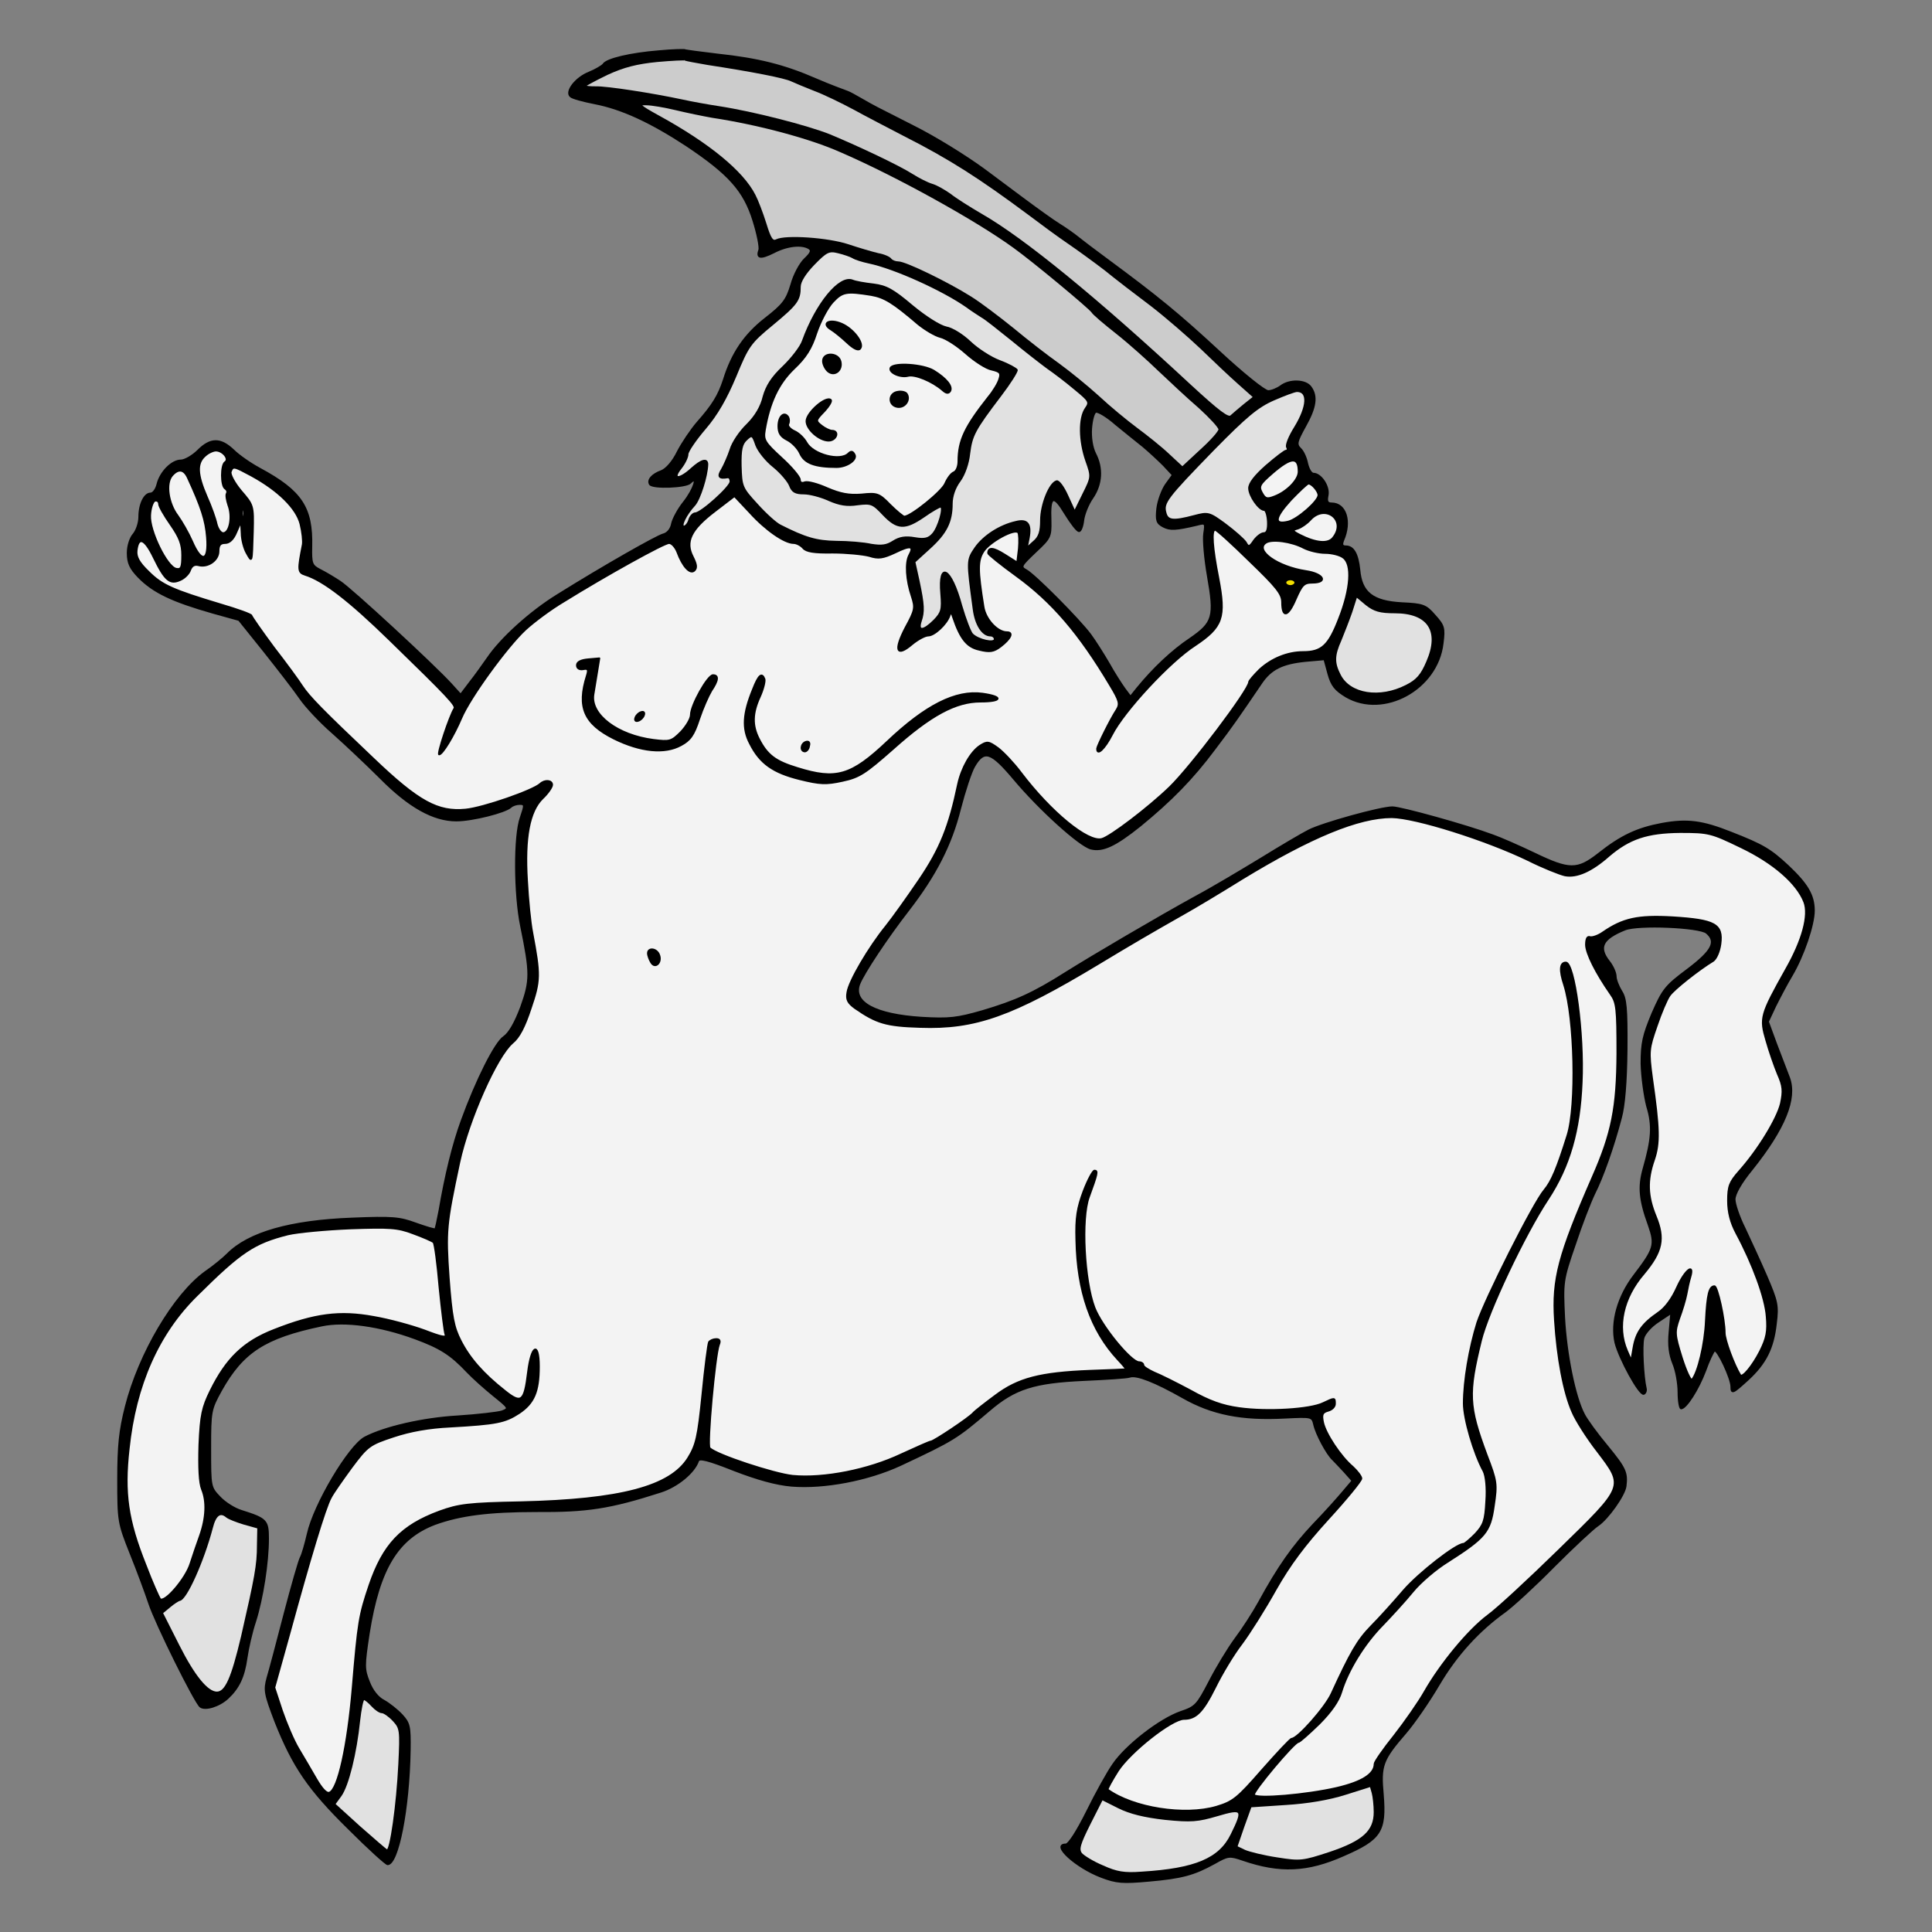 <?xml version="1.0" encoding="UTF-8" standalone="no"?>
<!DOCTYPE svg PUBLIC "-//W3C//DTD SVG 1.1//EN" "http://www.w3.org/Graphics/SVG/1.1/DTD/svg11.dtd">
<svg xmlns="http://www.w3.org/2000/svg" xmlns:dc="http://purl.org/dc/elements/1.1/" xmlns:xl="http://www.w3.org/1999/xlink" version="1.1" viewBox="45 72 274.5 274.5" width="274.5" height="274.5">
  <rect x="45" y="72" width="274.5" height="274.5" fill="#808080" stroke="none"/>
  <defs>
    <clipPath id="artboard_clip_path">
      <path d="M 45 72 L 319.5 72 L 319.5 336.102 L 303.903 346.5 L 45 346.5 Z"/>
    </clipPath>
  </defs>
  <g id="Centaur_Passant_Guardant_Armed_(2)" fill="none" stroke-dasharray="none" stroke-opacity="1" stroke="none" fill-opacity="1">
    <title>Centaur Passant Guardant Armed (2)</title>
    <g id="Centaur_Passant_Guardant_Armed_(2)_Art" clip-path="url(#artboard_clip_path)">
      <title>Art</title>
      <g id="Group_113">
        <g id="Graphic_148">
          <path d="M 142.406 79.136 C 142.5 79.183 144.565 79.464 146.959 79.746 C 152.684 80.356 156.438 81.294 160.944 83.265 C 163.009 84.157 164.759 84.782 165.479 85.059 C 166.139 85.312 168.359 86.691 169.673 87.348 C 170.94 88.005 173.286 89.179 174.835 89.976 C 177.839 91.478 182.25 94.2 184.925 96.171 C 185.817 96.828 188.21 98.612 190.275 100.16 C 192.293 101.662 194.64 103.352 195.484 103.868 C 196.329 104.384 197.596 105.276 198.347 105.886 C 199.098 106.496 200.928 107.857 202.383 108.936 C 209.563 114.239 212.52 116.68 218.152 121.889 C 221.53 125.033 224.675 127.567 225.191 127.567 C 225.66 127.567 226.458 127.239 226.974 126.863 C 228.195 125.925 230.447 125.972 231.198 126.957 C 232.184 128.271 231.949 129.867 230.447 132.542 C 229.227 134.748 229.133 135.123 229.743 135.733 C 230.166 136.109 230.588 137.094 230.729 137.845 C 230.917 138.643 231.292 139.3 231.62 139.3 C 232.653 139.3 233.873 141.083 233.638 142.35 C 233.451 143.242 233.592 143.524 234.202 143.524 C 236.22 143.524 237.017 146.105 235.844 148.78 C 235.61 149.39 235.703 149.625 236.22 149.625 C 237.299 149.625 237.909 150.704 238.144 152.957 C 238.425 156.195 240.021 157.462 244.151 157.697 C 247.201 157.837 247.577 157.978 248.844 159.433 C 250.158 160.888 250.252 161.216 249.97 163.422 C 249.219 169.898 241.617 174.075 236.267 170.978 C 234.718 170.039 234.202 169.429 233.732 167.74 L 233.169 165.675 L 230.494 165.909 C 227.209 166.238 225.566 167.036 224.206 169.054 C 221.014 173.747 220.123 175.061 217.588 178.393 C 214.444 182.616 211.394 185.714 206.982 189.327 C 203.462 192.143 201.679 192.988 199.99 192.566 C 198.394 192.143 192.715 187.028 189.055 182.663 C 185.77 178.768 184.831 178.487 183.423 180.88 C 182.954 181.678 182.062 184.4 181.405 186.934 C 180.138 192.002 177.932 196.32 174.084 201.295 C 170.987 205.284 167.702 210.258 167.092 211.807 C 166.106 214.435 169.391 216.171 175.914 216.594 C 179.904 216.828 180.983 216.688 184.596 215.655 C 189.336 214.247 191.824 213.121 196.423 210.211 C 200.318 207.771 209.329 202.468 214.96 199.37 C 217.166 198.197 221.249 195.757 224.112 194.02 C 226.927 192.284 230.025 190.454 230.963 189.984 C 232.888 188.999 241.147 186.699 242.837 186.699 C 244.01 186.699 253.349 189.281 257.104 190.688 C 258.183 191.064 260.858 192.237 263.017 193.27 C 267.991 195.663 269.118 195.663 272.121 193.317 C 275.312 190.782 277.612 189.703 281.132 189.046 C 284.745 188.389 286.857 188.67 290.987 190.313 C 295.539 192.096 296.525 192.706 299.059 195.053 C 301.781 197.634 302.72 199.183 302.72 201.388 C 302.72 203.406 301.218 207.818 299.575 210.587 C 298.871 211.76 297.839 213.731 297.229 214.951 L 296.196 217.157 L 297.37 220.348 C 298.027 222.085 298.871 224.243 299.2 225.135 C 300.279 228.092 298.59 232.315 293.85 238.229 C 292.348 240.059 291.456 241.655 291.456 242.405 C 291.456 243.062 292.066 244.893 292.864 246.488 C 293.615 248.084 295.023 251.134 295.962 253.293 C 297.51 256.907 297.651 257.47 297.323 260.051 C 296.947 263.524 295.868 265.683 293.38 267.982 C 291.222 269.953 290.987 270.094 290.987 269.015 C 290.987 267.842 289.016 263.665 288.594 263.899 C 288.406 264.04 287.796 265.307 287.28 266.762 C 286.294 269.39 284.558 272.112 283.854 272.112 C 283.666 272.112 283.478 271.08 283.478 269.813 C 283.478 268.546 283.15 266.715 282.727 265.73 C 282.211 264.463 282.023 263.102 282.211 261.224 L 282.446 258.549 L 280.615 259.77 C 279.583 260.427 278.644 261.506 278.504 262.116 C 278.222 263.195 278.457 267.654 278.832 269.249 C 278.926 269.578 278.785 269.953 278.551 270.047 C 277.94 270.282 275.078 265.026 274.515 262.773 C 273.858 259.863 274.89 256.203 277.19 253.199 C 280.052 249.445 280.24 248.882 279.255 246.066 C 277.94 242.452 277.8 240.622 278.504 238.088 C 279.724 233.817 279.865 231.94 279.02 229.171 C 278.644 227.716 278.269 224.994 278.222 223.117 C 278.222 220.207 278.457 219.128 279.771 215.984 C 281.273 212.558 281.648 212.089 284.792 209.742 C 288.265 207.114 288.969 205.8 287.467 204.533 C 286.435 203.688 277.753 203.313 275.876 204.064 C 272.637 205.378 272.027 206.598 273.623 208.616 C 274.139 209.273 274.562 210.211 274.562 210.728 C 274.562 211.197 274.937 212.136 275.359 212.839 C 276.016 213.825 276.157 215.186 276.11 221.146 C 276.063 225.745 275.782 229.124 275.312 230.814 C 274.233 234.944 272.684 239.308 271.511 241.608 C 270.948 242.781 269.681 246.019 268.742 248.882 C 267.006 253.903 267.006 254.185 267.24 259.206 C 267.522 264.369 268.742 270.47 270.056 272.957 C 270.432 273.708 271.933 275.773 273.388 277.509 C 275.923 280.607 276.204 281.217 275.969 283.141 C 275.829 284.408 273.435 287.787 272.027 288.725 C 271.37 289.148 268.554 291.776 265.786 294.545 C 263.017 297.361 259.872 300.223 258.84 300.974 C 255.039 303.696 251.894 307.169 249.407 311.393 C 247.999 313.786 245.887 316.837 244.714 318.198 C 241.382 322.046 241.1 322.844 241.476 326.973 C 241.898 332.183 241.194 333.309 235.891 335.609 C 230.729 337.908 226.834 338.049 221.624 336.266 C 219.7 335.609 219.512 335.609 217.541 336.735 C 214.632 338.331 212.989 338.8 208.202 339.222 C 204.542 339.551 203.65 339.504 201.444 338.659 C 197.878 337.298 194.311 334.06 196.423 334.06 C 196.845 334.06 198.019 332.23 199.426 329.414 C 200.694 326.833 202.383 323.782 203.181 322.656 C 205.011 319.981 209.798 316.273 212.755 315.241 C 214.866 314.537 215.101 314.255 216.838 310.923 C 217.823 308.999 219.466 306.277 220.498 304.869 C 221.53 303.508 223.079 301.115 223.924 299.566 C 226.646 294.592 228.664 291.729 231.62 288.585 C 233.263 286.895 235.14 284.783 235.844 283.939 L 237.158 282.39 L 236.032 281.123 C 235.422 280.466 234.671 279.668 234.389 279.386 C 233.545 278.635 231.996 275.726 231.714 274.412 C 231.433 273.238 231.386 273.238 227.538 273.426 C 221.437 273.755 217.213 272.91 213.083 270.563 C 209.188 268.358 206.513 267.278 205.527 267.607 C 205.152 267.748 202.242 267.935 199.004 268.076 C 191.918 268.405 189.196 269.249 185.535 272.394 C 180.889 276.336 180.561 276.571 172.958 280.137 C 168.312 282.296 162.07 283.469 157.471 283.094 C 155.265 282.906 152.59 282.155 149.305 280.888 C 145.645 279.433 144.33 279.105 144.19 279.574 C 143.627 281.217 141.233 283.188 138.887 283.939 C 131.612 286.285 128.374 286.754 121.194 286.707 C 114.483 286.707 110.4 287.224 106.786 288.538 C 101.483 290.556 98.855 294.873 97.4 304.072 C 96.696 308.718 96.696 309.14 97.447 311.017 C 97.917 312.237 98.714 313.223 99.559 313.645 C 100.31 314.068 101.436 314.959 102.093 315.663 C 103.173 316.837 103.267 317.259 103.22 320.685 C 103.079 329.038 101.53 336.876 100.075 336.876 C 99.841 336.876 97.353 334.623 94.538 331.807 C 88.859 326.223 86.653 322.984 84.119 316.602 C 82.617 312.66 82.524 312.144 82.993 310.407 C 83.321 309.328 84.401 305.245 85.433 301.256 C 86.466 297.314 87.498 293.7 87.733 293.278 C 87.967 292.855 88.39 291.354 88.718 289.946 C 89.657 285.722 94.585 277.462 96.837 276.242 C 99.606 274.787 105.097 273.52 110.025 273.238 C 112.887 273.051 115.703 272.722 116.313 272.535 C 117.393 272.112 117.346 272.065 115.14 270.282 C 113.92 269.296 112.23 267.795 111.386 266.903 C 109.039 264.416 107.537 263.477 103.971 262.163 C 98.996 260.333 93.974 259.629 90.689 260.333 C 82.617 262.022 79.473 264.087 76.423 269.531 C 74.921 272.253 74.874 272.488 74.874 277.838 C 74.874 283.235 74.874 283.328 76.235 284.736 C 76.986 285.534 78.347 286.379 79.285 286.661 C 82.852 287.787 83.087 288.022 83.087 290.603 C 83.087 294.029 82.289 299.144 81.256 302.382 C 80.74 303.931 80.224 306.23 80.036 307.544 C 79.661 310.266 78.91 311.815 77.361 313.27 C 76.141 314.396 74.17 315.006 73.466 314.49 C 72.715 313.927 67.13 302.664 66.192 299.801 C 65.723 298.393 64.549 295.202 63.564 292.761 C 61.827 288.397 61.78 288.162 61.78 282.202 C 61.78 277.368 62.015 275.21 62.86 271.878 C 64.784 264.275 69.759 255.921 74.17 252.73 C 75.343 251.932 76.751 250.759 77.314 250.196 C 80.318 247.145 86.278 245.456 95.054 245.127 C 100.779 244.893 101.765 244.987 104.064 245.831 C 105.519 246.348 106.739 246.723 106.833 246.629 C 106.927 246.582 107.162 245.362 107.443 243.954 C 108.288 238.98 109.368 234.568 110.588 231.236 C 112.7 225.417 115.375 220.114 116.595 219.316 C 117.346 218.8 118.19 217.345 119.035 215.092 C 120.396 211.291 120.396 210.258 119.035 203.594 C 118.097 199.089 118.05 190.735 118.988 188.154 C 119.598 186.371 119.598 186.23 118.847 186.23 C 118.378 186.23 117.815 186.418 117.58 186.652 C 116.782 187.403 112.089 188.577 109.837 188.577 C 106.599 188.577 103.126 186.652 99.043 182.523 C 97.072 180.552 94.021 177.689 92.285 176.14 C 90.549 174.638 88.437 172.386 87.639 171.212 C 86.841 170.039 84.542 167.083 82.57 164.595 L 78.957 160.09 L 75.249 159.058 C 69.477 157.415 66.802 156.148 64.69 153.989 C 63.517 152.769 63.141 152.018 63.141 150.563 C 63.141 149.531 63.517 148.404 63.986 147.888 C 64.408 147.372 64.784 146.293 64.784 145.448 C 64.784 143.618 65.535 142.116 66.38 142.116 C 66.755 142.116 67.177 141.553 67.365 140.802 C 67.787 139.065 69.43 137.423 70.697 137.423 C 71.26 137.423 72.387 136.766 73.138 136.015 C 74.921 134.232 76.329 134.232 78.159 135.968 C 78.91 136.719 80.599 137.892 81.913 138.596 C 87.827 141.787 89.375 144.134 89.235 149.672 C 89.188 152.065 89.281 152.347 90.455 152.957 C 91.206 153.332 92.473 154.083 93.317 154.646 C 94.913 155.679 106.599 166.472 109.086 169.194 L 110.447 170.696 L 111.761 168.96 C 112.512 168.021 113.638 166.426 114.295 165.487 C 116.172 162.718 120.349 158.917 124.244 156.523 C 130.862 152.393 138.23 148.217 139.215 147.935 C 139.825 147.794 140.341 147.184 140.482 146.386 C 140.623 145.729 141.374 144.321 142.172 143.336 C 143.58 141.553 144.284 139.394 143.063 140.614 C 142.453 141.224 137.713 141.412 137.338 140.802 C 136.962 140.192 137.666 139.394 138.98 138.925 C 139.684 138.643 140.623 137.564 141.28 136.203 C 141.937 134.935 143.204 133.058 144.096 132.026 C 146.255 129.585 147.099 128.224 147.85 125.925 C 149.023 122.17 150.807 119.542 153.763 117.243 C 156.298 115.272 156.767 114.615 157.424 112.456 C 157.799 111.048 158.691 109.405 159.348 108.795 C 160.24 107.951 160.381 107.575 159.958 107.294 C 158.926 106.637 156.814 106.871 154.937 107.857 C 153.059 108.795 152.449 108.702 152.872 107.528 C 153.013 107.153 152.637 105.229 152.027 103.305 C 150.713 99.081 148.554 96.687 142.594 92.698 C 137.526 89.366 133.396 87.442 129.547 86.691 C 127.858 86.363 126.309 85.94 126.075 85.706 C 125.277 85.049 126.779 83.078 128.656 82.327 C 129.594 81.951 130.533 81.388 130.721 81.154 C 131.143 80.403 134.569 79.605 138.605 79.276 C 140.623 79.089 142.359 79.042 142.406 79.136 Z M 200.036 132.871 C 199.943 134.185 200.177 135.592 200.6 136.437 C 201.679 138.502 201.538 140.802 200.224 142.726 C 199.567 143.664 199.004 145.119 198.91 145.964 C 198.816 146.809 198.535 147.513 198.3 147.466 C 198.019 147.466 197.174 146.339 196.329 144.979 C 194.64 142.163 194.123 142.444 194.264 146.011 C 194.311 148.264 194.217 148.451 192.105 150.422 C 190.04 152.393 189.947 152.534 190.791 153.004 C 191.965 153.614 198.394 160.09 199.943 162.202 C 200.6 163.094 201.726 164.877 202.524 166.238 C 203.275 167.599 204.307 169.194 204.776 169.851 L 205.621 170.978 L 206.56 169.805 C 208.859 166.989 211.534 164.454 214.069 162.765 C 217.401 160.465 217.635 159.668 216.603 153.801 C 216.18 151.361 215.946 148.686 216.087 147.794 C 216.321 146.293 216.274 146.246 215.054 146.574 C 212.051 147.278 211.253 147.325 210.267 146.809 C 209.376 146.339 209.235 145.964 209.423 144.228 C 209.563 143.101 210.126 141.6 210.643 140.849 L 211.628 139.488 L 210.314 138.08 C 209.563 137.329 208.296 136.156 207.405 135.405 C 206.513 134.701 204.776 133.293 203.509 132.26 C 202.289 131.181 201.022 130.43 200.694 130.524 C 200.412 130.618 200.13 131.65 200.036 132.871 Z" fill="black"/>
          <path d="M 142.406 79.136 C 142.5 79.183 144.565 79.464 146.959 79.746 C 152.684 80.356 156.438 81.294 160.944 83.265 C 163.009 84.157 164.759 84.782 165.479 85.059 C 166.139 85.312 168.359 86.691 169.673 87.348 C 170.94 88.005 173.286 89.179 174.835 89.976 C 177.839 91.478 182.25 94.2 184.925 96.171 C 185.817 96.828 188.21 98.612 190.275 100.16 C 192.293 101.662 194.64 103.352 195.484 103.868 C 196.329 104.384 197.596 105.276 198.347 105.886 C 199.098 106.496 200.928 107.857 202.383 108.936 C 209.563 114.239 212.52 116.68 218.152 121.889 C 221.53 125.033 224.675 127.567 225.191 127.567 C 225.66 127.567 226.458 127.239 226.974 126.863 C 228.195 125.925 230.447 125.972 231.198 126.957 C 232.184 128.271 231.949 129.867 230.447 132.542 C 229.227 134.748 229.133 135.123 229.743 135.733 C 230.166 136.109 230.588 137.094 230.729 137.845 C 230.917 138.643 231.292 139.3 231.62 139.3 C 232.653 139.3 233.873 141.083 233.638 142.35 C 233.451 143.242 233.592 143.524 234.202 143.524 C 236.22 143.524 237.017 146.105 235.844 148.78 C 235.61 149.39 235.703 149.625 236.22 149.625 C 237.299 149.625 237.909 150.704 238.144 152.957 C 238.425 156.195 240.021 157.462 244.151 157.697 C 247.201 157.837 247.577 157.978 248.844 159.433 C 250.158 160.888 250.252 161.216 249.97 163.422 C 249.219 169.898 241.617 174.075 236.267 170.978 C 234.718 170.039 234.202 169.429 233.732 167.74 L 233.169 165.675 L 230.494 165.909 C 227.209 166.238 225.566 167.036 224.206 169.054 C 221.014 173.747 220.123 175.061 217.588 178.393 C 214.444 182.616 211.394 185.714 206.982 189.327 C 203.462 192.143 201.679 192.988 199.99 192.566 C 198.394 192.143 192.715 187.028 189.055 182.663 C 185.77 178.768 184.831 178.487 183.423 180.88 C 182.954 181.678 182.062 184.4 181.405 186.934 C 180.138 192.002 177.932 196.32 174.084 201.295 C 170.987 205.284 167.702 210.258 167.092 211.807 C 166.106 214.435 169.391 216.171 175.914 216.594 C 179.904 216.828 180.983 216.688 184.596 215.655 C 189.336 214.247 191.824 213.121 196.423 210.211 C 200.318 207.771 209.329 202.468 214.96 199.37 C 217.166 198.197 221.249 195.757 224.112 194.02 C 226.927 192.284 230.025 190.454 230.963 189.984 C 232.888 188.999 241.147 186.699 242.837 186.699 C 244.01 186.699 253.349 189.281 257.104 190.688 C 258.183 191.064 260.858 192.237 263.017 193.27 C 267.991 195.663 269.118 195.663 272.121 193.317 C 275.312 190.782 277.612 189.703 281.132 189.046 C 284.745 188.389 286.857 188.67 290.987 190.313 C 295.539 192.096 296.525 192.706 299.059 195.053 C 301.781 197.634 302.72 199.183 302.72 201.388 C 302.72 203.406 301.218 207.818 299.575 210.587 C 298.871 211.76 297.839 213.731 297.229 214.951 L 296.196 217.157 L 297.37 220.348 C 298.027 222.085 298.871 224.243 299.2 225.135 C 300.279 228.092 298.59 232.315 293.85 238.229 C 292.348 240.059 291.456 241.655 291.456 242.405 C 291.456 243.062 292.066 244.893 292.864 246.488 C 293.615 248.084 295.023 251.134 295.962 253.293 C 297.51 256.907 297.651 257.47 297.323 260.051 C 296.947 263.524 295.868 265.683 293.38 267.982 C 291.222 269.953 290.987 270.094 290.987 269.015 C 290.987 267.842 289.016 263.665 288.594 263.899 C 288.406 264.04 287.796 265.307 287.28 266.762 C 286.294 269.39 284.558 272.112 283.854 272.112 C 283.666 272.112 283.478 271.08 283.478 269.813 C 283.478 268.546 283.15 266.715 282.727 265.73 C 282.211 264.463 282.023 263.102 282.211 261.224 L 282.446 258.549 L 280.615 259.77 C 279.583 260.427 278.644 261.506 278.504 262.116 C 278.222 263.195 278.457 267.654 278.832 269.249 C 278.926 269.578 278.785 269.953 278.551 270.047 C 277.94 270.282 275.078 265.026 274.515 262.773 C 273.858 259.863 274.89 256.203 277.19 253.199 C 280.052 249.445 280.24 248.882 279.255 246.066 C 277.94 242.452 277.8 240.622 278.504 238.088 C 279.724 233.817 279.865 231.94 279.02 229.171 C 278.644 227.716 278.269 224.994 278.222 223.117 C 278.222 220.207 278.457 219.128 279.771 215.984 C 281.273 212.558 281.648 212.089 284.792 209.742 C 288.265 207.114 288.969 205.8 287.467 204.533 C 286.435 203.688 277.753 203.313 275.876 204.064 C 272.637 205.378 272.027 206.598 273.623 208.616 C 274.139 209.273 274.562 210.211 274.562 210.728 C 274.562 211.197 274.937 212.136 275.359 212.839 C 276.016 213.825 276.157 215.186 276.11 221.146 C 276.063 225.745 275.782 229.124 275.312 230.814 C 274.233 234.944 272.684 239.308 271.511 241.608 C 270.948 242.781 269.681 246.019 268.742 248.882 C 267.006 253.903 267.006 254.185 267.24 259.206 C 267.522 264.369 268.742 270.47 270.056 272.957 C 270.432 273.708 271.933 275.773 273.388 277.509 C 275.923 280.607 276.204 281.217 275.969 283.141 C 275.829 284.408 273.435 287.787 272.027 288.725 C 271.37 289.148 268.554 291.776 265.786 294.545 C 263.017 297.361 259.872 300.223 258.84 300.974 C 255.039 303.696 251.894 307.169 249.407 311.393 C 247.999 313.786 245.887 316.837 244.714 318.198 C 241.382 322.046 241.1 322.844 241.476 326.973 C 241.898 332.183 241.194 333.309 235.891 335.609 C 230.729 337.908 226.834 338.049 221.624 336.266 C 219.7 335.609 219.512 335.609 217.541 336.735 C 214.632 338.331 212.989 338.8 208.202 339.222 C 204.542 339.551 203.65 339.504 201.444 338.659 C 197.878 337.298 194.311 334.06 196.423 334.06 C 196.845 334.06 198.019 332.23 199.426 329.414 C 200.694 326.833 202.383 323.782 203.181 322.656 C 205.011 319.981 209.798 316.273 212.755 315.241 C 214.866 314.537 215.101 314.255 216.838 310.923 C 217.823 308.999 219.466 306.277 220.498 304.869 C 221.53 303.508 223.079 301.115 223.924 299.566 C 226.646 294.592 228.664 291.729 231.62 288.585 C 233.263 286.895 235.14 284.783 235.844 283.939 L 237.158 282.39 L 236.032 281.123 C 235.422 280.466 234.671 279.668 234.389 279.386 C 233.545 278.635 231.996 275.726 231.714 274.412 C 231.433 273.238 231.386 273.238 227.538 273.426 C 221.437 273.755 217.213 272.91 213.083 270.563 C 209.188 268.358 206.513 267.278 205.527 267.607 C 205.152 267.748 202.242 267.935 199.004 268.076 C 191.918 268.405 189.196 269.249 185.535 272.394 C 180.889 276.336 180.561 276.571 172.958 280.137 C 168.312 282.296 162.07 283.469 157.471 283.094 C 155.265 282.906 152.59 282.155 149.305 280.888 C 145.645 279.433 144.33 279.105 144.19 279.574 C 143.627 281.217 141.233 283.188 138.887 283.939 C 131.612 286.285 128.374 286.754 121.194 286.707 C 114.483 286.707 110.4 287.224 106.786 288.538 C 101.483 290.556 98.855 294.873 97.4 304.072 C 96.696 308.718 96.696 309.14 97.447 311.017 C 97.917 312.237 98.714 313.223 99.559 313.645 C 100.31 314.068 101.436 314.959 102.093 315.663 C 103.173 316.837 103.267 317.259 103.22 320.685 C 103.079 329.038 101.53 336.876 100.075 336.876 C 99.841 336.876 97.353 334.623 94.538 331.807 C 88.859 326.223 86.653 322.984 84.119 316.602 C 82.617 312.66 82.524 312.144 82.993 310.407 C 83.321 309.328 84.401 305.245 85.433 301.256 C 86.466 297.314 87.498 293.7 87.733 293.278 C 87.967 292.855 88.39 291.354 88.718 289.946 C 89.657 285.722 94.585 277.462 96.837 276.242 C 99.606 274.787 105.097 273.52 110.025 273.238 C 112.887 273.051 115.703 272.722 116.313 272.535 C 117.393 272.112 117.346 272.065 115.14 270.282 C 113.92 269.296 112.23 267.795 111.386 266.903 C 109.039 264.416 107.537 263.477 103.971 262.163 C 98.996 260.333 93.974 259.629 90.689 260.333 C 82.617 262.022 79.473 264.087 76.423 269.531 C 74.921 272.253 74.874 272.488 74.874 277.838 C 74.874 283.235 74.874 283.328 76.235 284.736 C 76.986 285.534 78.347 286.379 79.285 286.661 C 82.852 287.787 83.087 288.022 83.087 290.603 C 83.087 294.029 82.289 299.144 81.256 302.382 C 80.74 303.931 80.224 306.23 80.036 307.544 C 79.661 310.266 78.91 311.815 77.361 313.27 C 76.141 314.396 74.17 315.006 73.466 314.49 C 72.715 313.927 67.13 302.664 66.192 299.801 C 65.723 298.393 64.549 295.202 63.564 292.761 C 61.827 288.397 61.78 288.162 61.78 282.202 C 61.78 277.368 62.015 275.21 62.86 271.878 C 64.784 264.275 69.759 255.921 74.17 252.73 C 75.343 251.932 76.751 250.759 77.314 250.196 C 80.318 247.145 86.278 245.456 95.054 245.127 C 100.779 244.893 101.765 244.987 104.064 245.831 C 105.519 246.348 106.739 246.723 106.833 246.629 C 106.927 246.582 107.162 245.362 107.443 243.954 C 108.288 238.98 109.368 234.568 110.588 231.236 C 112.7 225.417 115.375 220.114 116.595 219.316 C 117.346 218.8 118.19 217.345 119.035 215.092 C 120.396 211.291 120.396 210.258 119.035 203.594 C 118.097 199.089 118.05 190.735 118.988 188.154 C 119.598 186.371 119.598 186.23 118.847 186.23 C 118.378 186.23 117.815 186.418 117.58 186.652 C 116.782 187.403 112.089 188.577 109.837 188.577 C 106.599 188.577 103.126 186.652 99.043 182.523 C 97.072 180.552 94.021 177.689 92.285 176.14 C 90.549 174.638 88.437 172.386 87.639 171.212 C 86.841 170.039 84.542 167.083 82.57 164.595 L 78.957 160.09 L 75.249 159.058 C 69.477 157.415 66.802 156.148 64.69 153.989 C 63.517 152.769 63.141 152.018 63.141 150.563 C 63.141 149.531 63.517 148.404 63.986 147.888 C 64.408 147.372 64.784 146.293 64.784 145.448 C 64.784 143.618 65.535 142.116 66.38 142.116 C 66.755 142.116 67.177 141.553 67.365 140.802 C 67.787 139.065 69.43 137.423 70.697 137.423 C 71.26 137.423 72.387 136.766 73.138 136.015 C 74.921 134.232 76.329 134.232 78.159 135.968 C 78.91 136.719 80.599 137.892 81.913 138.596 C 87.827 141.787 89.375 144.134 89.235 149.672 C 89.188 152.065 89.281 152.347 90.455 152.957 C 91.206 153.332 92.473 154.083 93.317 154.646 C 94.913 155.679 106.599 166.472 109.086 169.194 L 110.447 170.696 L 111.761 168.96 C 112.512 168.021 113.638 166.426 114.295 165.487 C 116.172 162.718 120.349 158.917 124.244 156.523 C 130.862 152.393 138.23 148.217 139.215 147.935 C 139.825 147.794 140.341 147.184 140.482 146.386 C 140.623 145.729 141.374 144.321 142.172 143.336 C 143.58 141.553 144.284 139.394 143.063 140.614 C 142.453 141.224 137.713 141.412 137.338 140.802 C 136.962 140.192 137.666 139.394 138.98 138.925 C 139.684 138.643 140.623 137.564 141.28 136.203 C 141.937 134.935 143.204 133.058 144.096 132.026 C 146.255 129.585 147.099 128.224 147.85 125.925 C 149.023 122.17 150.807 119.542 153.763 117.243 C 156.298 115.272 156.767 114.615 157.424 112.456 C 157.799 111.048 158.691 109.405 159.348 108.795 C 160.24 107.951 160.381 107.575 159.958 107.294 C 158.926 106.637 156.814 106.871 154.937 107.857 C 153.059 108.795 152.449 108.702 152.872 107.528 C 153.013 107.153 152.637 105.229 152.027 103.305 C 150.713 99.081 148.554 96.687 142.594 92.698 C 137.526 89.366 133.396 87.442 129.547 86.691 C 127.858 86.363 126.309 85.94 126.075 85.706 C 125.277 85.049 126.779 83.078 128.656 82.327 C 129.594 81.951 130.533 81.388 130.721 81.154 C 131.143 80.403 134.569 79.605 138.605 79.276 C 140.623 79.089 142.359 79.042 142.406 79.136 Z M 200.036 132.871 C 199.943 134.185 200.177 135.592 200.6 136.437 C 201.679 138.502 201.538 140.802 200.224 142.726 C 199.567 143.664 199.004 145.119 198.91 145.964 C 198.816 146.809 198.535 147.513 198.3 147.466 C 198.019 147.466 197.174 146.339 196.329 144.979 C 194.64 142.163 194.123 142.444 194.264 146.011 C 194.311 148.264 194.217 148.451 192.105 150.422 C 190.04 152.393 189.947 152.534 190.791 153.004 C 191.965 153.614 198.394 160.09 199.943 162.202 C 200.6 163.094 201.726 164.877 202.524 166.238 C 203.275 167.599 204.307 169.194 204.776 169.851 L 205.621 170.978 L 206.56 169.805 C 208.859 166.989 211.534 164.454 214.069 162.765 C 217.401 160.465 217.635 159.668 216.603 153.801 C 216.18 151.361 215.946 148.686 216.087 147.794 C 216.321 146.293 216.274 146.246 215.054 146.574 C 212.051 147.278 211.253 147.325 210.267 146.809 C 209.376 146.339 209.235 145.964 209.423 144.228 C 209.563 143.101 210.126 141.6 210.643 140.849 L 211.628 139.488 L 210.314 138.08 C 209.563 137.329 208.296 136.156 207.405 135.405 C 206.513 134.701 204.776 133.293 203.509 132.26 C 202.289 131.181 201.022 130.43 200.694 130.524 C 200.412 130.618 200.13 131.65 200.036 132.871 Z" stroke="black" stroke-linecap="round" stroke-linejoin="round" stroke-width=".25"/>
        </g>
        <g id="Graphic_147">
          <path d="M 131.284 82.515 C 129.547 83.359 128.14 84.11 128.14 84.204 C 128.14 84.345 128.844 84.392 129.641 84.392 C 131.19 84.345 137.573 85.33 141.984 86.269 C 143.251 86.551 145.598 86.973 147.146 87.208 C 152.027 87.958 159.677 89.929 162.868 91.197 C 167.138 92.98 172.676 95.608 174.6 96.828 C 175.492 97.391 176.759 98.048 177.416 98.236 C 178.073 98.424 179.2 99.081 179.997 99.644 C 180.748 100.254 182.766 101.521 184.456 102.507 C 190.51 105.98 200.881 114.474 214.022 126.676 C 218.198 130.524 219.559 131.556 219.935 131.087 C 220.263 130.806 221.108 130.055 221.812 129.492 L 223.173 128.412 L 221.061 126.535 C 219.888 125.503 217.448 123.203 215.664 121.467 C 213.834 119.73 210.69 117.008 208.625 115.413 C 206.56 113.864 203.556 111.564 202.008 110.297 C 200.412 109.077 198.019 107.341 196.704 106.449 C 195.39 105.557 192.903 103.727 191.167 102.413 C 184.221 97.251 179.997 94.529 173.427 91.197 C 171.362 90.117 168.171 88.475 166.388 87.489 C 164.557 86.504 162.023 85.283 160.756 84.814 C 159.442 84.298 157.987 83.688 157.471 83.453 C 156.579 82.984 151.698 82.045 145.551 81.107 C 143.861 80.825 142.453 80.543 142.359 80.497 C 142.312 80.403 140.482 80.497 138.37 80.684 C 135.508 80.966 133.63 81.435 131.284 82.515 Z" fill="#ccc"/>
          <path d="M 131.284 82.515 C 129.547 83.359 128.14 84.11 128.14 84.204 C 128.14 84.345 128.844 84.392 129.641 84.392 C 131.19 84.345 137.573 85.33 141.984 86.269 C 143.251 86.551 145.598 86.973 147.146 87.208 C 152.027 87.958 159.677 89.929 162.868 91.197 C 167.138 92.98 172.676 95.608 174.6 96.828 C 175.492 97.391 176.759 98.048 177.416 98.236 C 178.073 98.424 179.2 99.081 179.997 99.644 C 180.748 100.254 182.766 101.521 184.456 102.507 C 190.51 105.98 200.881 114.474 214.022 126.676 C 218.198 130.524 219.559 131.556 219.935 131.087 C 220.263 130.806 221.108 130.055 221.812 129.492 L 223.173 128.412 L 221.061 126.535 C 219.888 125.503 217.448 123.203 215.664 121.467 C 213.834 119.73 210.69 117.008 208.625 115.413 C 206.56 113.864 203.556 111.564 202.008 110.297 C 200.412 109.077 198.019 107.341 196.704 106.449 C 195.39 105.557 192.903 103.727 191.167 102.413 C 184.221 97.251 179.997 94.529 173.427 91.197 C 171.362 90.117 168.171 88.475 166.388 87.489 C 164.557 86.504 162.023 85.283 160.756 84.814 C 159.442 84.298 157.987 83.688 157.471 83.453 C 156.579 82.984 151.698 82.045 145.551 81.107 C 143.861 80.825 142.453 80.543 142.359 80.497 C 142.312 80.403 140.482 80.497 138.37 80.684 C 135.508 80.966 133.63 81.435 131.284 82.515 Z" stroke="black" stroke-linecap="round" stroke-linejoin="round" stroke-width=".25"/>
        </g>
        <g id="Graphic_146">
          <path d="M 138.558 88.522 C 145.738 92.464 150.525 96.406 152.215 99.738 C 152.59 100.442 153.294 102.272 153.763 103.774 C 154.42 105.933 154.749 106.402 155.312 106.12 C 156.626 105.463 162.68 105.886 165.496 106.824 C 167.045 107.341 168.969 107.904 169.767 108.091 C 170.611 108.232 171.409 108.608 171.55 108.842 C 171.738 109.077 172.207 109.265 172.629 109.265 C 173.662 109.265 179.716 112.221 182.907 114.239 C 184.268 115.084 186.99 117.149 188.961 118.745 C 190.932 120.387 193.842 122.64 195.437 123.766 C 196.986 124.892 199.52 126.957 201.069 128.365 C 202.571 129.773 205.011 131.791 206.466 132.871 C 207.921 133.95 209.986 135.592 211.018 136.578 L 212.989 138.408 L 215.617 135.968 C 217.072 134.654 218.245 133.34 218.245 133.011 C 218.245 132.683 216.931 131.275 215.383 129.867 C 213.787 128.506 211.253 126.113 209.657 124.611 C 208.108 123.109 205.433 120.716 203.65 119.308 C 201.914 117.947 200.318 116.586 200.177 116.304 C 199.802 115.741 191.871 109.124 189.055 107.106 C 183.705 103.211 172.254 96.875 164.417 93.496 C 160.099 91.572 152.731 89.601 146.208 88.615 C 144.894 88.381 142.594 87.912 141.045 87.536 C 139.497 87.161 137.573 86.832 136.822 86.832 C 135.601 86.785 135.836 87.02 138.558 88.522 Z" fill="#ccc"/>
          <path d="M 138.558 88.522 C 145.738 92.464 150.525 96.406 152.215 99.738 C 152.59 100.442 153.294 102.272 153.763 103.774 C 154.42 105.933 154.749 106.402 155.312 106.12 C 156.626 105.463 162.68 105.886 165.496 106.824 C 167.045 107.341 168.969 107.904 169.767 108.091 C 170.611 108.232 171.409 108.608 171.55 108.842 C 171.738 109.077 172.207 109.265 172.629 109.265 C 173.662 109.265 179.716 112.221 182.907 114.239 C 184.268 115.084 186.99 117.149 188.961 118.745 C 190.932 120.387 193.842 122.64 195.437 123.766 C 196.986 124.892 199.52 126.957 201.069 128.365 C 202.571 129.773 205.011 131.791 206.466 132.871 C 207.921 133.95 209.986 135.592 211.018 136.578 L 212.989 138.408 L 215.617 135.968 C 217.072 134.654 218.245 133.34 218.245 133.011 C 218.245 132.683 216.931 131.275 215.383 129.867 C 213.787 128.506 211.253 126.113 209.657 124.611 C 208.108 123.109 205.433 120.716 203.65 119.308 C 201.914 117.947 200.318 116.586 200.177 116.304 C 199.802 115.741 191.871 109.124 189.055 107.106 C 183.705 103.211 172.254 96.875 164.417 93.496 C 160.099 91.572 152.731 89.601 146.208 88.615 C 144.894 88.381 142.594 87.912 141.045 87.536 C 139.497 87.161 137.573 86.832 136.822 86.832 C 135.601 86.785 135.836 87.02 138.558 88.522 Z" stroke="black" stroke-linecap="round" stroke-linejoin="round" stroke-width=".25"/>
        </g>
        <g id="Graphic_145">
          <path d="M 158.644 112.738 C 158.644 114.615 158.269 115.178 154.749 118.088 C 151.558 120.716 151.276 121.138 149.493 125.456 C 148.179 128.6 146.865 130.899 145.175 132.871 C 143.814 134.466 142.688 136.109 142.688 136.531 C 142.688 136.953 142.266 137.845 141.702 138.549 C 140.435 140.145 141.515 140.192 143.251 138.596 C 144.659 137.329 145.504 137.094 145.504 137.986 C 145.457 139.628 144.424 142.914 143.673 143.758 C 142.453 145.072 141.609 146.809 142.172 146.809 C 142.406 146.809 142.782 146.386 142.923 145.87 C 143.063 145.354 143.486 144.932 143.767 144.932 C 144.612 144.932 148.789 141.177 148.789 140.426 C 148.789 140.051 148.648 139.816 148.413 139.816 C 147.146 140.051 146.912 139.722 147.569 138.69 C 147.897 138.127 148.46 136.86 148.789 135.874 C 149.07 134.889 150.15 133.293 151.182 132.307 C 152.356 131.134 153.153 129.773 153.482 128.365 C 153.904 126.863 154.655 125.643 156.298 124.095 C 157.518 122.921 158.785 121.279 159.067 120.434 C 160.991 115.131 164.276 111.142 166.106 111.846 C 166.528 112.034 167.842 112.268 169.11 112.409 C 170.94 112.644 171.878 113.16 174.6 115.459 C 176.525 117.055 178.543 118.322 179.434 118.51 C 180.279 118.651 181.781 119.589 182.86 120.622 C 183.893 121.607 185.77 122.828 187.037 123.297 C 188.304 123.766 189.383 124.376 189.477 124.564 C 189.524 124.799 188.492 126.441 187.131 128.224 C 183.423 133.105 183.048 133.856 182.719 136.437 C 182.578 137.845 182.015 139.441 181.358 140.332 C 180.654 141.271 180.232 142.491 180.232 143.571 C 180.232 146.152 179.434 147.747 177.041 149.906 L 174.929 151.83 L 175.539 154.599 C 176.243 157.931 176.29 158.917 175.821 160.278 C 175.351 161.733 176.196 161.686 177.745 160.137 C 178.777 159.058 178.918 158.635 178.73 156.383 C 178.308 151.596 180.138 152.675 181.593 158.072 C 182.156 159.996 182.86 161.826 183.142 162.108 C 183.986 162.953 186.333 163.469 186.333 162.812 C 186.333 162.53 186.051 162.296 185.723 162.296 C 184.596 162.296 183.611 160.747 183.329 158.541 C 182.391 151.596 182.391 151.596 183.564 149.859 C 184.737 148.17 187.037 146.668 189.336 146.152 C 190.979 145.729 191.542 146.433 191.167 148.451 L 190.885 149.859 L 191.871 148.968 C 192.668 148.311 192.903 147.513 192.903 145.917 C 192.903 143.711 194.123 140.661 195.109 140.379 C 195.39 140.239 196.094 141.177 196.658 142.444 L 197.69 144.697 L 198.91 142.21 C 200.13 139.769 200.13 139.722 199.333 137.47 C 198.347 134.654 198.3 131.416 199.239 130.055 C 199.896 129.116 199.802 128.975 197.69 127.239 C 196.47 126.206 194.733 124.892 193.842 124.282 C 192.95 123.625 190.65 121.842 188.773 120.293 C 186.849 118.745 184.972 117.243 184.503 117.008 C 184.08 116.727 183.095 116.116 182.344 115.553 C 178.918 113.16 172.066 110.063 168.453 109.312 C 167.561 109.124 166.481 108.795 166.153 108.561 C 165.824 108.373 164.886 108.045 164.088 107.857 C 162.774 107.528 162.399 107.716 160.615 109.546 C 159.395 110.813 158.644 111.987 158.644 112.738 Z" fill="#e1e1e1"/>
          <path d="M 158.644 112.738 C 158.644 114.615 158.269 115.178 154.749 118.088 C 151.558 120.716 151.276 121.138 149.493 125.456 C 148.179 128.6 146.865 130.899 145.175 132.871 C 143.814 134.466 142.688 136.109 142.688 136.531 C 142.688 136.953 142.266 137.845 141.702 138.549 C 140.435 140.145 141.515 140.192 143.251 138.596 C 144.659 137.329 145.504 137.094 145.504 137.986 C 145.457 139.628 144.424 142.914 143.673 143.758 C 142.453 145.072 141.609 146.809 142.172 146.809 C 142.406 146.809 142.782 146.386 142.923 145.87 C 143.063 145.354 143.486 144.932 143.767 144.932 C 144.612 144.932 148.789 141.177 148.789 140.426 C 148.789 140.051 148.648 139.816 148.413 139.816 C 147.146 140.051 146.912 139.722 147.569 138.69 C 147.897 138.127 148.46 136.86 148.789 135.874 C 149.07 134.889 150.15 133.293 151.182 132.307 C 152.356 131.134 153.153 129.773 153.482 128.365 C 153.904 126.863 154.655 125.643 156.298 124.095 C 157.518 122.921 158.785 121.279 159.067 120.434 C 160.991 115.131 164.276 111.142 166.106 111.846 C 166.528 112.034 167.842 112.268 169.11 112.409 C 170.94 112.644 171.878 113.16 174.6 115.459 C 176.525 117.055 178.543 118.322 179.434 118.51 C 180.279 118.651 181.781 119.589 182.86 120.622 C 183.893 121.607 185.77 122.828 187.037 123.297 C 188.304 123.766 189.383 124.376 189.477 124.564 C 189.524 124.799 188.492 126.441 187.131 128.224 C 183.423 133.105 183.048 133.856 182.719 136.437 C 182.578 137.845 182.015 139.441 181.358 140.332 C 180.654 141.271 180.232 142.491 180.232 143.571 C 180.232 146.152 179.434 147.747 177.041 149.906 L 174.929 151.83 L 175.539 154.599 C 176.243 157.931 176.29 158.917 175.821 160.278 C 175.351 161.733 176.196 161.686 177.745 160.137 C 178.777 159.058 178.918 158.635 178.73 156.383 C 178.308 151.596 180.138 152.675 181.593 158.072 C 182.156 159.996 182.86 161.826 183.142 162.108 C 183.986 162.953 186.333 163.469 186.333 162.812 C 186.333 162.53 186.051 162.296 185.723 162.296 C 184.596 162.296 183.611 160.747 183.329 158.541 C 182.391 151.596 182.391 151.596 183.564 149.859 C 184.737 148.17 187.037 146.668 189.336 146.152 C 190.979 145.729 191.542 146.433 191.167 148.451 L 190.885 149.859 L 191.871 148.968 C 192.668 148.311 192.903 147.513 192.903 145.917 C 192.903 143.711 194.123 140.661 195.109 140.379 C 195.39 140.239 196.094 141.177 196.658 142.444 L 197.69 144.697 L 198.91 142.21 C 200.13 139.769 200.13 139.722 199.333 137.47 C 198.347 134.654 198.3 131.416 199.239 130.055 C 199.896 129.116 199.802 128.975 197.69 127.239 C 196.47 126.206 194.733 124.892 193.842 124.282 C 192.95 123.625 190.65 121.842 188.773 120.293 C 186.849 118.745 184.972 117.243 184.503 117.008 C 184.08 116.727 183.095 116.116 182.344 115.553 C 178.918 113.16 172.066 110.063 168.453 109.312 C 167.561 109.124 166.481 108.795 166.153 108.561 C 165.824 108.373 164.886 108.045 164.088 107.857 C 162.774 107.528 162.399 107.716 160.615 109.546 C 159.395 110.813 158.644 111.987 158.644 112.738 Z" stroke="black" stroke-linecap="round" stroke-linejoin="round" stroke-width=".25"/>
        </g>
        <g id="Graphic_144">
          <path d="M 163.337 114.896 C 162.586 115.694 161.554 117.665 160.991 119.308 C 160.287 121.513 159.489 122.781 157.799 124.376 C 155.594 126.488 154.327 129.21 153.67 133.105 C 153.435 134.513 153.623 134.842 156.016 137.047 C 157.471 138.361 158.644 139.769 158.644 140.145 C 158.644 140.567 158.926 140.708 159.348 140.52 C 159.77 140.379 161.178 140.755 162.539 141.365 C 164.417 142.163 165.59 142.397 167.42 142.257 C 169.626 142.022 169.907 142.116 171.456 143.711 C 172.395 144.65 173.333 145.401 173.474 145.401 C 174.413 145.401 178.824 141.834 179.293 140.708 C 179.622 139.957 180.138 139.253 180.514 139.112 C 180.889 138.971 181.171 138.268 181.171 137.564 C 181.171 134.56 182.109 132.636 185.441 128.412 C 186.145 127.567 186.849 126.394 186.99 125.831 C 187.272 124.986 187.084 124.799 185.911 124.517 C 185.113 124.376 183.47 123.297 182.25 122.217 C 180.983 121.091 179.387 120.059 178.589 119.871 C 177.839 119.683 176.431 118.838 175.445 118.041 C 171.878 114.99 170.658 114.239 168.781 113.911 C 165.261 113.348 164.698 113.441 163.337 114.896 Z" fill="#f3f3f3"/>
          <path d="M 163.337 114.896 C 162.586 115.694 161.554 117.665 160.991 119.308 C 160.287 121.513 159.489 122.781 157.799 124.376 C 155.594 126.488 154.327 129.21 153.67 133.105 C 153.435 134.513 153.623 134.842 156.016 137.047 C 157.471 138.361 158.644 139.769 158.644 140.145 C 158.644 140.567 158.926 140.708 159.348 140.52 C 159.77 140.379 161.178 140.755 162.539 141.365 C 164.417 142.163 165.59 142.397 167.42 142.257 C 169.626 142.022 169.907 142.116 171.456 143.711 C 172.395 144.65 173.333 145.401 173.474 145.401 C 174.413 145.401 178.824 141.834 179.293 140.708 C 179.622 139.957 180.138 139.253 180.514 139.112 C 180.889 138.971 181.171 138.268 181.171 137.564 C 181.171 134.56 182.109 132.636 185.441 128.412 C 186.145 127.567 186.849 126.394 186.99 125.831 C 187.272 124.986 187.084 124.799 185.911 124.517 C 185.113 124.376 183.47 123.297 182.25 122.217 C 180.983 121.091 179.387 120.059 178.589 119.871 C 177.839 119.683 176.431 118.838 175.445 118.041 C 171.878 114.99 170.658 114.239 168.781 113.911 C 165.261 113.348 164.698 113.441 163.337 114.896 Z" stroke="black" stroke-linecap="round" stroke-linejoin="round" stroke-width=".25"/>
        </g>
        <g id="Graphic_143">
          <path d="M 150.244 138.221 C 150.338 141.13 150.384 141.318 152.543 143.664 C 153.763 145.025 155.265 146.386 155.875 146.668 C 159.395 148.451 160.991 148.921 163.806 148.968 C 165.496 148.968 167.749 149.155 168.781 149.39 C 170.283 149.625 170.987 149.531 171.925 148.921 C 172.817 148.357 173.662 148.217 174.976 148.451 C 176.384 148.686 176.947 148.545 177.557 147.841 C 178.355 146.95 179.2 143.993 178.636 143.993 C 178.449 143.993 177.369 144.603 176.243 145.401 C 173.568 147.231 172.489 147.184 170.517 145.119 C 169.016 143.524 168.781 143.43 166.857 143.664 C 165.355 143.899 164.276 143.711 162.774 143.054 C 161.648 142.538 160.052 142.116 159.207 142.116 C 158.034 142.116 157.565 141.881 157.236 140.989 C 157.002 140.379 155.969 139.159 154.937 138.314 C 153.857 137.47 152.778 136.109 152.449 135.264 C 151.933 133.762 151.839 133.715 151.041 134.466 C 150.384 135.076 150.197 135.874 150.244 138.221 Z" fill="#e1e1e1"/>
          <path d="M 150.244 138.221 C 150.338 141.13 150.384 141.318 152.543 143.664 C 153.763 145.025 155.265 146.386 155.875 146.668 C 159.395 148.451 160.991 148.921 163.806 148.968 C 165.496 148.968 167.749 149.155 168.781 149.39 C 170.283 149.625 170.987 149.531 171.925 148.921 C 172.817 148.357 173.662 148.217 174.976 148.451 C 176.384 148.686 176.947 148.545 177.557 147.841 C 178.355 146.95 179.2 143.993 178.636 143.993 C 178.449 143.993 177.369 144.603 176.243 145.401 C 173.568 147.231 172.489 147.184 170.517 145.119 C 169.016 143.524 168.781 143.43 166.857 143.664 C 165.355 143.899 164.276 143.711 162.774 143.054 C 161.648 142.538 160.052 142.116 159.207 142.116 C 158.034 142.116 157.565 141.881 157.236 140.989 C 157.002 140.379 155.969 139.159 154.937 138.314 C 153.857 137.47 152.778 136.109 152.449 135.264 C 151.933 133.762 151.839 133.715 151.041 134.466 C 150.384 135.076 150.197 135.874 150.244 138.221 Z" stroke="black" stroke-linecap="round" stroke-linejoin="round" stroke-width=".25"/>
        </g>
        <g id="Graphic_142">
          <path d="M 74.076 136.813 C 72.95 137.845 72.997 139.394 74.358 142.538 C 75.015 143.993 75.625 145.729 75.766 146.433 C 75.953 147.184 76.376 147.747 76.704 147.747 C 77.643 147.747 78.065 145.401 77.455 143.805 C 77.22 143.101 77.08 142.35 77.22 142.116 C 77.361 141.881 77.267 141.6 76.986 141.412 C 76.376 141.036 76.376 138.033 76.986 137.657 C 77.643 137.235 76.657 136.015 75.672 136.015 C 75.296 136.015 74.545 136.343 74.076 136.813 Z" fill="#f3f3f3"/>
          <path d="M 74.076 136.813 C 72.95 137.845 72.997 139.394 74.358 142.538 C 75.015 143.993 75.625 145.729 75.766 146.433 C 75.953 147.184 76.376 147.747 76.704 147.747 C 77.643 147.747 78.065 145.401 77.455 143.805 C 77.22 143.101 77.08 142.35 77.22 142.116 C 77.361 141.881 77.267 141.6 76.986 141.412 C 76.376 141.036 76.376 138.033 76.986 137.657 C 77.643 137.235 76.657 136.015 75.672 136.015 C 75.296 136.015 74.545 136.343 74.076 136.813 Z" stroke="black" stroke-linecap="round" stroke-linejoin="round" stroke-width=".25"/>
        </g>
        <g id="Graphic_141">
          <path d="M 225.801 139.206 C 223.971 140.802 223.783 141.083 224.299 142.022 C 224.769 142.867 225.003 142.961 226.083 142.538 C 227.819 141.881 229.509 140.192 229.509 139.018 C 229.509 136.86 228.476 136.907 225.801 139.206 Z" fill="#f3f3f3"/>
          <path d="M 225.801 139.206 C 223.971 140.802 223.783 141.083 224.299 142.022 C 224.769 142.867 225.003 142.961 226.083 142.538 C 227.819 141.881 229.509 140.192 229.509 139.018 C 229.509 136.86 228.476 136.907 225.801 139.206 Z" stroke="black" stroke-linecap="round" stroke-linejoin="round" stroke-width=".25"/>
        </g>
        <g id="Graphic_140">
          <path d="M 77.784 139.018 C 77.643 139.394 78.3 140.614 79.238 141.74 C 80.975 143.758 81.022 143.805 80.928 147.513 C 80.787 152.112 80.834 151.971 80.036 150.563 C 79.661 149.906 79.332 148.639 79.332 147.747 L 79.238 146.105 L 78.581 147.607 C 78.159 148.639 77.596 149.155 76.986 149.155 C 76.282 149.155 76.047 149.484 76.047 150.329 C 76.047 151.596 74.545 152.675 73.184 152.3 C 72.621 152.159 72.246 152.393 72.011 153.004 C 71.87 153.473 71.26 154.13 70.603 154.411 C 69.148 155.068 68.444 154.505 66.849 151.22 C 65.535 148.498 64.643 148.17 64.408 150.235 C 64.315 151.126 64.737 151.924 66.098 153.238 C 68.022 155.162 69.524 155.819 76.376 157.884 C 78.769 158.588 80.74 159.292 80.74 159.48 C 80.74 159.621 82.148 161.639 83.884 163.985 C 85.668 166.285 87.451 168.725 87.92 169.476 C 88.906 170.978 90.83 172.949 98.01 179.754 C 104.487 185.948 107.209 187.403 111.151 187.028 C 113.638 186.793 120.772 184.306 121.757 183.367 C 122.414 182.757 123.447 182.851 123.447 183.508 C 123.447 183.837 122.836 184.728 122.086 185.432 C 120.208 187.263 119.504 191.017 119.88 197.118 C 120.021 199.793 120.349 203.125 120.631 204.533 C 121.757 210.54 121.757 211.291 120.396 215.28 C 119.551 217.861 118.754 219.41 117.815 220.161 C 115.562 222.085 111.573 231.095 110.259 237.149 C 108.382 245.972 108.288 246.864 108.757 253.575 C 109.18 259.159 109.461 260.567 110.447 262.491 C 111.714 264.979 113.638 267.185 116.736 269.625 C 119.082 271.502 119.504 271.174 120.021 266.95 C 120.49 263.102 121.569 262.538 121.569 266.152 C 121.569 269.719 120.865 271.361 118.754 272.769 C 116.736 274.083 115.562 274.318 108.945 274.693 C 105.989 274.834 103.314 275.303 100.92 276.101 C 97.494 277.228 97.213 277.462 94.96 280.466 C 93.693 282.202 92.332 284.126 92.003 284.783 C 91.206 286.191 89 293.559 86.137 304.025 L 83.978 311.768 L 85.058 315.053 C 85.668 316.837 86.7 319.277 87.404 320.45 C 88.108 321.623 89.235 323.548 89.938 324.768 C 90.736 326.129 91.393 326.88 91.816 326.692 C 93.036 326.223 94.397 320.075 95.101 311.862 C 95.899 302.382 96.039 301.537 97.494 297.22 C 99.465 291.447 102 288.772 107.443 286.754 C 110.165 285.769 111.526 285.581 118.988 285.44 C 133.161 285.112 140.248 283.235 142.782 279.152 C 143.908 277.321 144.19 276.195 144.8 270.094 C 145.175 266.246 145.598 262.961 145.738 262.679 C 145.926 262.445 146.348 262.257 146.771 262.257 C 147.24 262.257 147.381 262.491 147.146 263.055 C 146.583 264.556 145.41 277.368 145.832 277.744 C 146.818 278.729 154.984 281.404 157.612 281.686 C 162.07 282.108 168.406 280.841 173.052 278.635 C 175.21 277.65 177.088 276.805 177.275 276.805 C 177.651 276.805 182.672 273.473 183.282 272.769 C 183.517 272.488 184.972 271.361 186.427 270.282 C 189.665 267.842 192.809 267.044 199.849 266.762 C 202.618 266.668 204.917 266.574 204.964 266.527 C 205.011 266.481 204.542 265.917 203.838 265.167 C 199.99 261.037 198.065 255.499 197.925 248.178 C 197.831 244.987 198.065 243.626 198.957 241.232 C 199.567 239.637 200.271 238.322 200.506 238.322 C 201.022 238.322 200.928 238.745 199.708 242.077 C 198.582 245.127 199.051 253.997 200.506 257.798 C 201.538 260.474 205.715 265.542 206.841 265.542 C 207.17 265.542 207.451 265.73 207.451 265.964 C 207.451 266.199 208.155 266.621 208.953 266.997 C 209.798 267.325 212.144 268.499 214.162 269.578 C 216.838 271.08 218.668 271.737 221.061 272.065 C 225.097 272.628 231.151 272.253 232.981 271.361 C 234.671 270.563 234.671 270.563 234.671 271.455 C 234.671 271.878 234.249 272.3 233.685 272.441 C 232.888 272.675 232.747 272.957 232.981 274.083 C 233.31 275.679 235.469 278.964 237.205 280.419 C 237.862 281.029 238.425 281.78 238.425 282.061 C 238.425 282.39 236.313 284.971 233.732 287.787 C 230.353 291.494 228.242 294.31 226.224 297.877 C 224.675 300.646 222.516 304.072 221.39 305.573 C 220.263 307.028 218.574 309.844 217.635 311.768 C 215.899 315.241 214.913 316.226 213.224 316.226 C 211.487 316.226 205.574 320.92 203.838 323.594 C 202.946 325.002 202.289 326.223 202.383 326.27 C 206.044 328.898 213.318 330.024 217.823 328.71 C 220.17 328.006 220.78 327.537 224.299 323.501 C 226.458 321.06 228.335 319.042 228.523 319.042 C 229.368 319.042 233.31 314.584 234.202 312.613 C 236.877 306.794 237.862 305.057 239.833 303.039 C 241.006 301.866 243.071 299.566 244.432 297.971 C 246.591 295.483 251.894 291.354 252.927 291.354 C 253.114 291.354 253.865 290.697 254.616 289.946 C 255.789 288.678 256.024 288.068 256.165 285.3 C 256.306 283.375 256.118 281.686 255.789 281.029 C 254.382 278.448 252.974 273.567 252.974 271.408 C 252.974 268.17 253.772 263.524 254.898 259.91 C 256.024 256.531 262.829 242.969 264.425 241.091 C 265.457 239.871 266.255 237.947 267.71 233.301 C 269.024 229.124 268.742 216.688 267.24 211.948 C 266.536 209.836 266.63 208.757 267.475 208.757 C 268.695 208.757 270.056 218.893 269.728 225.792 C 269.446 232.644 267.991 237.712 264.941 242.358 C 261.609 247.38 256.4 258.409 255.414 262.491 C 253.584 270 253.631 271.737 256.212 278.682 C 257.667 282.484 257.714 282.812 257.244 285.957 C 256.728 289.664 256.071 290.462 250.627 293.935 C 249.032 294.92 246.826 296.797 245.746 298.111 C 244.714 299.379 242.743 301.537 241.429 302.898 C 238.801 305.573 236.501 309.328 235.563 312.425 C 235.187 313.692 234.108 315.241 232.418 316.93 C 230.963 318.338 229.649 319.512 229.462 319.512 C 228.899 319.512 222.938 326.598 223.173 327.02 C 223.548 327.63 230.635 327.02 234.906 326.035 C 238.519 325.19 240.303 324.064 240.303 322.609 C 240.303 322.327 241.57 320.497 243.118 318.573 C 244.62 316.649 246.591 313.833 247.436 312.331 C 249.689 308.389 253.631 303.602 256.4 301.537 C 257.761 300.552 262.266 296.375 266.49 292.245 C 275.876 283.094 275.829 283.282 271.98 278.213 C 270.479 276.289 268.883 273.755 268.414 272.628 C 267.193 269.906 266.255 264.885 265.926 259.582 C 265.551 253.716 266.443 250.337 271.276 239.261 C 274.045 232.972 274.749 229.359 274.796 221.662 C 274.796 215.327 274.702 214.435 273.858 213.262 C 271.699 210.164 270.385 207.489 270.338 206.269 C 270.338 205.378 270.526 205.002 270.901 205.143 C 271.229 205.237 272.074 204.955 272.731 204.486 C 275.594 202.515 277.706 202.046 282.634 202.327 C 288.688 202.703 289.814 203.313 289.438 206.128 C 289.298 207.208 288.828 208.24 288.406 208.522 C 286.388 209.742 282.821 212.558 282.211 213.45 C 281.836 213.966 280.991 215.937 280.381 217.767 C 279.255 221.005 279.208 221.334 279.724 225.182 C 280.756 232.409 280.803 234.427 280.005 236.774 C 278.973 239.73 279.067 241.936 280.24 244.799 C 281.554 247.99 281.179 249.82 278.551 252.965 C 275.594 256.391 274.702 260.52 276.157 263.899 L 276.767 265.307 L 277.096 263.43 C 277.471 261.271 278.363 260.051 280.615 258.502 C 281.601 257.845 282.587 256.484 283.291 254.889 C 284.417 252.402 285.778 251.369 285.168 253.434 C 284.98 254.044 284.745 255.123 284.605 255.921 C 284.464 256.672 283.994 258.221 283.572 259.347 C 282.915 261.271 282.915 261.553 283.948 264.885 C 284.558 266.809 285.215 268.217 285.402 268.029 C 286.247 267.044 287.233 263.008 287.373 259.629 C 287.561 255.921 287.843 254.748 288.594 254.748 C 289.016 254.748 290.048 259.394 290.048 261.365 C 290.048 262.398 291.363 265.917 292.254 267.372 C 292.536 267.842 293.991 266.105 295.07 263.993 C 296.009 262.116 296.196 261.177 296.009 259.019 C 295.821 256.438 294.084 251.651 291.691 247.192 C 290.893 245.691 290.518 244.236 290.518 242.593 C 290.518 240.528 290.752 239.965 292.066 238.463 C 294.835 235.366 297.51 230.954 298.027 228.796 C 298.402 227.012 298.355 226.308 297.604 224.619 C 297.135 223.493 296.384 221.334 295.962 219.832 C 295.023 216.641 295.117 216.218 298.777 209.695 C 301.124 205.565 302.063 202.046 301.359 200.168 C 300.326 197.493 296.994 194.584 292.395 192.378 C 288.124 190.313 287.796 190.219 283.713 190.219 C 279.02 190.266 276.486 191.111 273.576 193.598 C 271.136 195.757 269.024 196.696 267.334 196.367 C 266.536 196.179 264.19 195.241 262.125 194.208 C 256.118 191.299 246.122 188.154 242.743 188.107 C 238.05 188.107 231.292 190.876 221.437 196.883 C 218.198 198.901 214.491 201.107 213.224 201.811 C 208.343 204.58 205.621 206.175 201.116 208.897 C 188.82 216.312 183.564 218.189 175.727 217.908 C 170.893 217.767 169.532 217.345 166.481 215.233 C 165.449 214.482 165.214 214.013 165.402 212.98 C 165.637 211.385 168.453 206.598 170.893 203.594 C 171.832 202.421 173.943 199.464 175.633 196.977 C 178.589 192.613 179.857 189.468 181.124 183.414 C 181.64 181.068 182.907 178.862 184.221 177.97 C 185.254 177.313 185.441 177.313 186.802 178.299 C 187.6 178.909 189.055 180.458 190.04 181.772 C 194.311 187.403 199.567 191.721 201.538 191.205 C 202.712 190.923 208.202 186.746 211.206 183.837 C 214.209 180.927 222.469 169.992 222.469 168.913 C 222.469 168.725 223.173 167.927 223.971 167.13 C 225.66 165.581 227.913 164.642 230.166 164.642 C 232.794 164.642 233.779 163.704 235.234 159.949 C 236.924 155.679 237.158 152.159 235.844 151.22 C 235.375 150.845 234.202 150.563 233.31 150.563 C 232.371 150.563 231.01 150.235 230.26 149.859 C 228.523 148.921 225.707 148.545 224.863 149.108 C 223.22 150.188 226.505 152.534 230.588 153.144 C 233.075 153.52 233.732 154.787 231.433 154.787 C 230.26 154.787 229.978 155.115 229.086 157.133 C 228.007 159.668 227.162 159.855 227.162 157.556 C 227.162 156.383 226.364 155.397 222.563 151.736 C 220.076 149.296 217.87 147.278 217.635 147.278 C 217.072 147.278 217.26 149.859 218.105 154.13 C 219.184 159.762 218.715 161.076 214.773 163.704 C 211.206 166.003 204.683 173.043 202.993 176.375 C 201.961 178.393 200.834 179.472 200.881 178.346 C 200.928 177.923 202.805 174.122 203.65 172.855 C 204.166 172.01 204.072 171.588 202.712 169.335 C 198.347 162.014 194.499 157.509 189.383 153.801 C 187.178 152.206 185.394 150.751 185.394 150.61 C 185.394 149.718 186.098 149.765 187.741 150.798 L 189.524 151.924 L 189.759 149.953 C 189.853 148.874 189.806 147.841 189.665 147.654 C 189.149 147.043 185.629 148.968 184.737 150.329 C 183.893 151.643 183.893 152.957 184.737 158.213 C 185.019 159.996 186.708 161.826 188.069 161.826 C 189.055 161.826 188.586 162.765 187.178 163.844 C 186.192 164.595 185.629 164.689 184.127 164.314 C 182.391 163.938 181.452 162.765 180.42 159.715 C 180.185 158.964 180.091 158.917 179.904 159.48 C 179.481 160.7 177.745 162.296 176.9 162.296 C 176.431 162.296 175.398 162.859 174.6 163.516 C 172.348 165.44 171.972 164.408 173.662 161.169 C 175.023 158.682 175.07 158.354 174.553 156.758 C 173.756 154.411 173.615 151.971 174.178 150.892 C 174.929 149.531 174.366 149.437 172.16 150.516 C 170.424 151.314 169.814 151.408 168.499 150.986 C 167.608 150.751 165.261 150.516 163.29 150.516 C 160.662 150.563 159.536 150.375 159.113 149.859 C 158.785 149.484 158.175 149.155 157.752 149.155 C 156.485 149.155 153.81 147.325 151.558 144.838 L 149.352 142.491 L 146.536 144.65 C 143.157 147.231 142.312 148.968 143.439 151.126 C 143.955 152.159 144.049 152.675 143.673 153.05 C 143.063 153.661 141.984 152.487 141.233 150.422 C 140.952 149.718 140.435 149.155 140.06 149.155 C 139.356 149.155 131.143 153.708 125.089 157.462 C 123.259 158.541 120.818 160.372 119.645 161.451 C 117.017 163.891 111.761 171.119 110.541 174.028 C 109.461 176.562 107.866 179.191 107.396 179.191 C 107.068 179.191 108.898 173.7 109.555 172.667 C 109.837 172.245 108.757 171.072 100.404 162.953 C 94.631 157.321 90.924 154.458 88.343 153.661 C 87.31 153.332 87.31 152.957 88.014 149.39 C 88.108 148.921 87.967 147.56 87.686 146.433 C 87.123 144.228 84.588 141.693 80.74 139.582 C 78.206 138.221 78.112 138.174 77.784 139.018 Z" fill="#f3f3f3"/>
          <path d="M 77.784 139.018 C 77.643 139.394 78.3 140.614 79.238 141.74 C 80.975 143.758 81.022 143.805 80.928 147.513 C 80.787 152.112 80.834 151.971 80.036 150.563 C 79.661 149.906 79.332 148.639 79.332 147.747 L 79.238 146.105 L 78.581 147.607 C 78.159 148.639 77.596 149.155 76.986 149.155 C 76.282 149.155 76.047 149.484 76.047 150.329 C 76.047 151.596 74.545 152.675 73.184 152.3 C 72.621 152.159 72.246 152.393 72.011 153.004 C 71.87 153.473 71.26 154.13 70.603 154.411 C 69.148 155.068 68.444 154.505 66.849 151.22 C 65.535 148.498 64.643 148.17 64.408 150.235 C 64.315 151.126 64.737 151.924 66.098 153.238 C 68.022 155.162 69.524 155.819 76.376 157.884 C 78.769 158.588 80.74 159.292 80.74 159.48 C 80.74 159.621 82.148 161.639 83.884 163.985 C 85.668 166.285 87.451 168.725 87.92 169.476 C 88.906 170.978 90.83 172.949 98.01 179.754 C 104.487 185.948 107.209 187.403 111.151 187.028 C 113.638 186.793 120.772 184.306 121.757 183.367 C 122.414 182.757 123.447 182.851 123.447 183.508 C 123.447 183.837 122.836 184.728 122.086 185.432 C 120.208 187.263 119.504 191.017 119.88 197.118 C 120.021 199.793 120.349 203.125 120.631 204.533 C 121.757 210.54 121.757 211.291 120.396 215.28 C 119.551 217.861 118.754 219.41 117.815 220.161 C 115.562 222.085 111.573 231.095 110.259 237.149 C 108.382 245.972 108.288 246.864 108.757 253.575 C 109.18 259.159 109.461 260.567 110.447 262.491 C 111.714 264.979 113.638 267.185 116.736 269.625 C 119.082 271.502 119.504 271.174 120.021 266.95 C 120.49 263.102 121.569 262.538 121.569 266.152 C 121.569 269.719 120.865 271.361 118.754 272.769 C 116.736 274.083 115.562 274.318 108.945 274.693 C 105.989 274.834 103.314 275.303 100.92 276.101 C 97.494 277.228 97.213 277.462 94.96 280.466 C 93.693 282.202 92.332 284.126 92.003 284.783 C 91.206 286.191 89 293.559 86.137 304.025 L 83.978 311.768 L 85.058 315.053 C 85.668 316.837 86.7 319.277 87.404 320.45 C 88.108 321.623 89.235 323.548 89.938 324.768 C 90.736 326.129 91.393 326.88 91.816 326.692 C 93.036 326.223 94.397 320.075 95.101 311.862 C 95.899 302.382 96.039 301.537 97.494 297.22 C 99.465 291.447 102 288.772 107.443 286.754 C 110.165 285.769 111.526 285.581 118.988 285.44 C 133.161 285.112 140.248 283.235 142.782 279.152 C 143.908 277.321 144.19 276.195 144.8 270.094 C 145.175 266.246 145.598 262.961 145.738 262.679 C 145.926 262.445 146.348 262.257 146.771 262.257 C 147.24 262.257 147.381 262.491 147.146 263.055 C 146.583 264.556 145.41 277.368 145.832 277.744 C 146.818 278.729 154.984 281.404 157.612 281.686 C 162.07 282.108 168.406 280.841 173.052 278.635 C 175.21 277.65 177.088 276.805 177.275 276.805 C 177.651 276.805 182.672 273.473 183.282 272.769 C 183.517 272.488 184.972 271.361 186.427 270.282 C 189.665 267.842 192.809 267.044 199.849 266.762 C 202.618 266.668 204.917 266.574 204.964 266.527 C 205.011 266.481 204.542 265.917 203.838 265.167 C 199.99 261.037 198.065 255.499 197.925 248.178 C 197.831 244.987 198.065 243.626 198.957 241.232 C 199.567 239.637 200.271 238.322 200.506 238.322 C 201.022 238.322 200.928 238.745 199.708 242.077 C 198.582 245.127 199.051 253.997 200.506 257.798 C 201.538 260.474 205.715 265.542 206.841 265.542 C 207.17 265.542 207.451 265.73 207.451 265.964 C 207.451 266.199 208.155 266.621 208.953 266.997 C 209.798 267.325 212.144 268.499 214.162 269.578 C 216.838 271.08 218.668 271.737 221.061 272.065 C 225.097 272.628 231.151 272.253 232.981 271.361 C 234.671 270.563 234.671 270.563 234.671 271.455 C 234.671 271.878 234.249 272.3 233.685 272.441 C 232.888 272.675 232.747 272.957 232.981 274.083 C 233.31 275.679 235.469 278.964 237.205 280.419 C 237.862 281.029 238.425 281.78 238.425 282.061 C 238.425 282.39 236.313 284.971 233.732 287.787 C 230.353 291.494 228.242 294.31 226.224 297.877 C 224.675 300.646 222.516 304.072 221.39 305.573 C 220.263 307.028 218.574 309.844 217.635 311.768 C 215.899 315.241 214.913 316.226 213.224 316.226 C 211.487 316.226 205.574 320.92 203.838 323.594 C 202.946 325.002 202.289 326.223 202.383 326.27 C 206.044 328.898 213.318 330.024 217.823 328.71 C 220.17 328.006 220.78 327.537 224.299 323.501 C 226.458 321.06 228.335 319.042 228.523 319.042 C 229.368 319.042 233.31 314.584 234.202 312.613 C 236.877 306.794 237.862 305.057 239.833 303.039 C 241.006 301.866 243.071 299.566 244.432 297.971 C 246.591 295.483 251.894 291.354 252.927 291.354 C 253.114 291.354 253.865 290.697 254.616 289.946 C 255.789 288.678 256.024 288.068 256.165 285.3 C 256.306 283.375 256.118 281.686 255.789 281.029 C 254.382 278.448 252.974 273.567 252.974 271.408 C 252.974 268.17 253.772 263.524 254.898 259.91 C 256.024 256.531 262.829 242.969 264.425 241.091 C 265.457 239.871 266.255 237.947 267.71 233.301 C 269.024 229.124 268.742 216.688 267.24 211.948 C 266.536 209.836 266.63 208.757 267.475 208.757 C 268.695 208.757 270.056 218.893 269.728 225.792 C 269.446 232.644 267.991 237.712 264.941 242.358 C 261.609 247.38 256.4 258.409 255.414 262.491 C 253.584 270 253.631 271.737 256.212 278.682 C 257.667 282.484 257.714 282.812 257.244 285.957 C 256.728 289.664 256.071 290.462 250.627 293.935 C 249.032 294.92 246.826 296.797 245.746 298.111 C 244.714 299.379 242.743 301.537 241.429 302.898 C 238.801 305.573 236.501 309.328 235.563 312.425 C 235.187 313.692 234.108 315.241 232.418 316.93 C 230.963 318.338 229.649 319.512 229.462 319.512 C 228.899 319.512 222.938 326.598 223.173 327.02 C 223.548 327.63 230.635 327.02 234.906 326.035 C 238.519 325.19 240.303 324.064 240.303 322.609 C 240.303 322.327 241.57 320.497 243.118 318.573 C 244.62 316.649 246.591 313.833 247.436 312.331 C 249.689 308.389 253.631 303.602 256.4 301.537 C 257.761 300.552 262.266 296.375 266.49 292.245 C 275.876 283.094 275.829 283.282 271.98 278.213 C 270.479 276.289 268.883 273.755 268.414 272.628 C 267.193 269.906 266.255 264.885 265.926 259.582 C 265.551 253.716 266.443 250.337 271.276 239.261 C 274.045 232.972 274.749 229.359 274.796 221.662 C 274.796 215.327 274.702 214.435 273.858 213.262 C 271.699 210.164 270.385 207.489 270.338 206.269 C 270.338 205.378 270.526 205.002 270.901 205.143 C 271.229 205.237 272.074 204.955 272.731 204.486 C 275.594 202.515 277.706 202.046 282.634 202.327 C 288.688 202.703 289.814 203.313 289.438 206.128 C 289.298 207.208 288.828 208.24 288.406 208.522 C 286.388 209.742 282.821 212.558 282.211 213.45 C 281.836 213.966 280.991 215.937 280.381 217.767 C 279.255 221.005 279.208 221.334 279.724 225.182 C 280.756 232.409 280.803 234.427 280.005 236.774 C 278.973 239.73 279.067 241.936 280.24 244.799 C 281.554 247.99 281.179 249.82 278.551 252.965 C 275.594 256.391 274.702 260.52 276.157 263.899 L 276.767 265.307 L 277.096 263.43 C 277.471 261.271 278.363 260.051 280.615 258.502 C 281.601 257.845 282.587 256.484 283.291 254.889 C 284.417 252.402 285.778 251.369 285.168 253.434 C 284.98 254.044 284.745 255.123 284.605 255.921 C 284.464 256.672 283.994 258.221 283.572 259.347 C 282.915 261.271 282.915 261.553 283.948 264.885 C 284.558 266.809 285.215 268.217 285.402 268.029 C 286.247 267.044 287.233 263.008 287.373 259.629 C 287.561 255.921 287.843 254.748 288.594 254.748 C 289.016 254.748 290.048 259.394 290.048 261.365 C 290.048 262.398 291.363 265.917 292.254 267.372 C 292.536 267.842 293.991 266.105 295.07 263.993 C 296.009 262.116 296.196 261.177 296.009 259.019 C 295.821 256.438 294.084 251.651 291.691 247.192 C 290.893 245.691 290.518 244.236 290.518 242.593 C 290.518 240.528 290.752 239.965 292.066 238.463 C 294.835 235.366 297.51 230.954 298.027 228.796 C 298.402 227.012 298.355 226.308 297.604 224.619 C 297.135 223.493 296.384 221.334 295.962 219.832 C 295.023 216.641 295.117 216.218 298.777 209.695 C 301.124 205.565 302.063 202.046 301.359 200.168 C 300.326 197.493 296.994 194.584 292.395 192.378 C 288.124 190.313 287.796 190.219 283.713 190.219 C 279.02 190.266 276.486 191.111 273.576 193.598 C 271.136 195.757 269.024 196.696 267.334 196.367 C 266.536 196.179 264.19 195.241 262.125 194.208 C 256.118 191.299 246.122 188.154 242.743 188.107 C 238.05 188.107 231.292 190.876 221.437 196.883 C 218.198 198.901 214.491 201.107 213.224 201.811 C 208.343 204.58 205.621 206.175 201.116 208.897 C 188.82 216.312 183.564 218.189 175.727 217.908 C 170.893 217.767 169.532 217.345 166.481 215.233 C 165.449 214.482 165.214 214.013 165.402 212.98 C 165.637 211.385 168.453 206.598 170.893 203.594 C 171.832 202.421 173.943 199.464 175.633 196.977 C 178.589 192.613 179.857 189.468 181.124 183.414 C 181.64 181.068 182.907 178.862 184.221 177.97 C 185.254 177.313 185.441 177.313 186.802 178.299 C 187.6 178.909 189.055 180.458 190.04 181.772 C 194.311 187.403 199.567 191.721 201.538 191.205 C 202.712 190.923 208.202 186.746 211.206 183.837 C 214.209 180.927 222.469 169.992 222.469 168.913 C 222.469 168.725 223.173 167.927 223.971 167.13 C 225.66 165.581 227.913 164.642 230.166 164.642 C 232.794 164.642 233.779 163.704 235.234 159.949 C 236.924 155.679 237.158 152.159 235.844 151.22 C 235.375 150.845 234.202 150.563 233.31 150.563 C 232.371 150.563 231.01 150.235 230.26 149.859 C 228.523 148.921 225.707 148.545 224.863 149.108 C 223.22 150.188 226.505 152.534 230.588 153.144 C 233.075 153.52 233.732 154.787 231.433 154.787 C 230.26 154.787 229.978 155.115 229.086 157.133 C 228.007 159.668 227.162 159.855 227.162 157.556 C 227.162 156.383 226.364 155.397 222.563 151.736 C 220.076 149.296 217.87 147.278 217.635 147.278 C 217.072 147.278 217.26 149.859 218.105 154.13 C 219.184 159.762 218.715 161.076 214.773 163.704 C 211.206 166.003 204.683 173.043 202.993 176.375 C 201.961 178.393 200.834 179.472 200.881 178.346 C 200.928 177.923 202.805 174.122 203.65 172.855 C 204.166 172.01 204.072 171.588 202.712 169.335 C 198.347 162.014 194.499 157.509 189.383 153.801 C 187.178 152.206 185.394 150.751 185.394 150.61 C 185.394 149.718 186.098 149.765 187.741 150.798 L 189.524 151.924 L 189.759 149.953 C 189.853 148.874 189.806 147.841 189.665 147.654 C 189.149 147.043 185.629 148.968 184.737 150.329 C 183.893 151.643 183.893 152.957 184.737 158.213 C 185.019 159.996 186.708 161.826 188.069 161.826 C 189.055 161.826 188.586 162.765 187.178 163.844 C 186.192 164.595 185.629 164.689 184.127 164.314 C 182.391 163.938 181.452 162.765 180.42 159.715 C 180.185 158.964 180.091 158.917 179.904 159.48 C 179.481 160.7 177.745 162.296 176.9 162.296 C 176.431 162.296 175.398 162.859 174.6 163.516 C 172.348 165.44 171.972 164.408 173.662 161.169 C 175.023 158.682 175.07 158.354 174.553 156.758 C 173.756 154.411 173.615 151.971 174.178 150.892 C 174.929 149.531 174.366 149.437 172.16 150.516 C 170.424 151.314 169.814 151.408 168.499 150.986 C 167.608 150.751 165.261 150.516 163.29 150.516 C 160.662 150.563 159.536 150.375 159.113 149.859 C 158.785 149.484 158.175 149.155 157.752 149.155 C 156.485 149.155 153.81 147.325 151.558 144.838 L 149.352 142.491 L 146.536 144.65 C 143.157 147.231 142.312 148.968 143.439 151.126 C 143.955 152.159 144.049 152.675 143.673 153.05 C 143.063 153.661 141.984 152.487 141.233 150.422 C 140.952 149.718 140.435 149.155 140.06 149.155 C 139.356 149.155 131.143 153.708 125.089 157.462 C 123.259 158.541 120.818 160.372 119.645 161.451 C 117.017 163.891 111.761 171.119 110.541 174.028 C 109.461 176.562 107.866 179.191 107.396 179.191 C 107.068 179.191 108.898 173.7 109.555 172.667 C 109.837 172.245 108.757 171.072 100.404 162.953 C 94.631 157.321 90.924 154.458 88.343 153.661 C 87.31 153.332 87.31 152.957 88.014 149.39 C 88.108 148.921 87.967 147.56 87.686 146.433 C 87.123 144.228 84.588 141.693 80.74 139.582 C 78.206 138.221 78.112 138.174 77.784 139.018 Z" stroke="black" stroke-linecap="round" stroke-linejoin="round" stroke-width=".25"/>
        </g>
        <g id="Graphic_139">
          <path d="M 69.43 139.582 C 68.491 140.708 68.914 143.524 70.228 145.26 C 70.838 146.105 71.777 147.747 72.293 148.921 C 73.654 152.065 74.686 151.783 74.405 148.311 C 74.217 145.964 73.654 144.134 71.683 139.863 C 71.12 138.643 70.322 138.549 69.43 139.582 Z" fill="#f3f3f3"/>
          <path d="M 69.43 139.582 C 68.491 140.708 68.914 143.524 70.228 145.26 C 70.838 146.105 71.777 147.747 72.293 148.921 C 73.654 152.065 74.686 151.783 74.405 148.311 C 74.217 145.964 73.654 144.134 71.683 139.863 C 71.12 138.643 70.322 138.549 69.43 139.582 Z" stroke="black" stroke-linecap="round" stroke-linejoin="round" stroke-width=".25"/>
        </g>
        <g id="Graphic_138">
          <path d="M 228.382 143.054 C 226.083 145.589 225.942 146.621 228.054 146.105 C 229.368 145.776 232.324 143.195 232.324 142.35 C 232.324 141.787 231.386 140.708 230.917 140.708 C 230.729 140.708 229.602 141.787 228.382 143.054 Z" fill="#f3f3f3"/>
          <path d="M 228.382 143.054 C 226.083 145.589 225.942 146.621 228.054 146.105 C 229.368 145.776 232.324 143.195 232.324 142.35 C 232.324 141.787 231.386 140.708 230.917 140.708 C 230.729 140.708 229.602 141.787 228.382 143.054 Z" stroke="black" stroke-linecap="round" stroke-linejoin="round" stroke-width=".25"/>
        </g>
        <g id="Graphic_137">
          <path d="M 66.333 145.213 C 66.192 147.372 68.726 152.581 70.04 152.816 C 70.744 152.957 70.885 152.628 70.885 150.892 C 70.885 149.296 70.509 148.357 69.242 146.527 C 68.351 145.26 67.6 143.946 67.6 143.618 C 67.6 143.242 67.318 143.054 66.99 143.148 C 66.708 143.289 66.38 144.181 66.333 145.213 Z" fill="#f3f3f3"/>
          <path d="M 66.333 145.213 C 66.192 147.372 68.726 152.581 70.04 152.816 C 70.744 152.957 70.885 152.628 70.885 150.892 C 70.885 149.296 70.509 148.357 69.242 146.527 C 68.351 145.26 67.6 143.946 67.6 143.618 C 67.6 143.242 67.318 143.054 66.99 143.148 C 66.708 143.289 66.38 144.181 66.333 145.213 Z" stroke="black" stroke-linecap="round" stroke-linejoin="round" stroke-width=".25"/>
        </g>
        <g id="Graphic_136">
          <path d="M 79.473 145.495 C 79.614 145.823 79.708 145.589 79.708 144.932 C 79.708 144.275 79.614 144.04 79.473 144.321 C 79.379 144.65 79.379 145.213 79.473 145.495 Z" fill="#f3f3f3"/>
          <path d="M 79.473 145.495 C 79.614 145.823 79.708 145.589 79.708 144.932 C 79.708 144.275 79.614 144.04 79.473 144.321 C 79.379 144.65 79.379 145.213 79.473 145.495 Z" stroke="black" stroke-linecap="round" stroke-linejoin="round" stroke-width=".25"/>
        </g>
        <g id="Graphic_135">
          <path d="M 231.151 145.87 C 230.682 146.386 229.931 146.903 229.415 147.09 C 228.57 147.325 228.57 147.419 229.649 147.982 C 231.949 149.155 233.732 149.343 234.436 148.357 C 236.36 145.87 233.263 143.524 231.151 145.87 Z" fill="#f3f3f3"/>
          <path d="M 231.151 145.87 C 230.682 146.386 229.931 146.903 229.415 147.09 C 228.57 147.325 228.57 147.419 229.649 147.982 C 231.949 149.155 233.732 149.343 234.436 148.357 C 236.36 145.87 233.263 143.524 231.151 145.87 Z" stroke="black" stroke-linecap="round" stroke-linejoin="round" stroke-width=".25"/>
        </g>
        <g id="Graphic_134">
          <path d="M 227.631 154.787 C 227.631 155.022 227.96 155.256 228.335 155.256 C 228.711 155.256 229.039 155.022 229.039 154.787 C 229.039 154.505 228.711 154.318 228.335 154.318 C 227.96 154.318 227.631 154.505 227.631 154.787 Z" fill="#f2de00"/>
          <path d="M 227.631 154.787 C 227.631 155.022 227.96 155.256 228.335 155.256 C 228.711 155.256 229.039 155.022 229.039 154.787 C 229.039 154.505 228.711 154.318 228.335 154.318 C 227.96 154.318 227.631 154.505 227.631 154.787 Z" stroke="black" stroke-linecap="round" stroke-linejoin="round" stroke-width=".25"/>
        </g>
        <g id="Group_131">
          <g id="Graphic_133">
            <path d="M 225.942 128.788 C 223.689 129.773 222.047 131.134 217.354 135.921 C 210.69 142.773 210.22 143.43 210.596 144.838 C 210.877 146.011 211.675 146.105 214.679 145.307 C 216.65 144.791 216.791 144.791 219.137 146.527 C 220.451 147.513 221.718 148.639 222 149.061 C 222.375 149.765 222.516 149.765 223.173 148.78 C 223.595 148.217 224.206 147.747 224.581 147.747 C 225.003 147.747 225.191 147.231 225.144 146.105 C 225.097 145.213 224.863 144.462 224.628 144.462 C 223.877 144.462 222.469 142.444 222.469 141.365 C 222.469 140.661 223.314 139.582 224.909 138.174 C 226.27 137 227.538 136.015 227.772 136.015 C 227.96 136.015 228.007 135.78 227.866 135.546 C 227.678 135.264 228.195 133.997 228.992 132.73 C 230.823 129.726 230.917 127.567 229.274 127.567 C 228.945 127.567 227.444 128.131 225.942 128.788 Z" fill="#e1e1e1"/>
            <path d="M 225.942 128.788 C 223.689 129.773 222.047 131.134 217.354 135.921 C 210.69 142.773 210.22 143.43 210.596 144.838 C 210.877 146.011 211.675 146.105 214.679 145.307 C 216.65 144.791 216.791 144.791 219.137 146.527 C 220.451 147.513 221.718 148.639 222 149.061 C 222.375 149.765 222.516 149.765 223.173 148.78 C 223.595 148.217 224.206 147.747 224.581 147.747 C 225.003 147.747 225.191 147.231 225.144 146.105 C 225.097 145.213 224.863 144.462 224.628 144.462 C 223.877 144.462 222.469 142.444 222.469 141.365 C 222.469 140.661 223.314 139.582 224.909 138.174 C 226.27 137 227.538 136.015 227.772 136.015 C 227.96 136.015 228.007 135.78 227.866 135.546 C 227.678 135.264 228.195 133.997 228.992 132.73 C 230.823 129.726 230.917 127.567 229.274 127.567 C 228.945 127.567 227.444 128.131 225.942 128.788 Z" stroke="black" stroke-linecap="round" stroke-linejoin="round" stroke-width=".25"/>
          </g>
          <g id="Graphic_132">
            <path d="M 235.469 162.953 C 234.483 165.158 234.483 166.191 235.375 167.927 C 236.783 170.696 241.053 171.353 244.808 169.429 C 246.31 168.678 246.967 167.927 247.764 166.05 C 249.689 161.639 247.952 159.011 243.165 159.011 C 241.1 159.011 240.256 158.776 239.129 157.884 L 237.721 156.711 L 237.017 158.917 C 236.595 160.137 235.891 161.92 235.469 162.953 Z" fill="#e1e1e1"/>
            <path d="M 235.469 162.953 C 234.483 165.158 234.483 166.191 235.375 167.927 C 236.783 170.696 241.053 171.353 244.808 169.429 C 246.31 168.678 246.967 167.927 247.764 166.05 C 249.689 161.639 247.952 159.011 243.165 159.011 C 241.1 159.011 240.256 158.776 239.129 157.884 L 237.721 156.711 L 237.017 158.917 C 236.595 160.137 235.891 161.92 235.469 162.953 Z" stroke="black" stroke-linecap="round" stroke-linejoin="round" stroke-width=".25"/>
          </g>
        </g>
        <g id="Graphic_130">
          <path d="M 85.902 247.38 C 81.069 248.6 79.191 249.867 72.95 256.062 C 67.506 261.412 64.221 268.78 63.282 277.885 C 62.578 284.173 63.141 288.022 65.676 294.357 C 66.614 296.844 67.6 299.003 67.741 299.191 C 68.398 299.801 71.401 296.281 72.058 294.169 C 72.434 292.996 73.044 291.213 73.419 290.18 C 74.311 287.646 74.405 285.3 73.701 283.61 C 73.325 282.671 73.231 280.56 73.325 277.274 C 73.513 273.004 73.748 271.971 74.921 269.578 C 77.173 265.026 79.614 262.632 83.978 260.943 C 89.704 258.69 93.271 258.221 98.104 259.113 C 100.31 259.488 103.548 260.38 105.332 261.037 C 107.772 261.975 108.476 262.116 108.288 261.6 C 108.147 261.224 107.772 258.221 107.443 254.889 C 107.162 251.604 106.786 248.741 106.599 248.506 C 106.411 248.319 105.097 247.755 103.689 247.239 C 101.483 246.394 100.357 246.348 94.819 246.535 C 91.346 246.676 87.31 247.052 85.902 247.38 Z" fill="#f3f3f3"/>
          <path d="M 85.902 247.38 C 81.069 248.6 79.191 249.867 72.95 256.062 C 67.506 261.412 64.221 268.78 63.282 277.885 C 62.578 284.173 63.141 288.022 65.676 294.357 C 66.614 296.844 67.6 299.003 67.741 299.191 C 68.398 299.801 71.401 296.281 72.058 294.169 C 72.434 292.996 73.044 291.213 73.419 290.18 C 74.311 287.646 74.405 285.3 73.701 283.61 C 73.325 282.671 73.231 280.56 73.325 277.274 C 73.513 273.004 73.748 271.971 74.921 269.578 C 77.173 265.026 79.614 262.632 83.978 260.943 C 89.704 258.69 93.271 258.221 98.104 259.113 C 100.31 259.488 103.548 260.38 105.332 261.037 C 107.772 261.975 108.476 262.116 108.288 261.6 C 108.147 261.224 107.772 258.221 107.443 254.889 C 107.162 251.604 106.786 248.741 106.599 248.506 C 106.411 248.319 105.097 247.755 103.689 247.239 C 101.483 246.394 100.357 246.348 94.819 246.535 C 91.346 246.676 87.31 247.052 85.902 247.38 Z" stroke="black" stroke-linecap="round" stroke-linejoin="round" stroke-width=".25"/>
        </g>
        <g id="Group_125">
          <g id="Graphic_129">
            <path d="M 75.109 289.101 C 73.841 293.888 71.401 299.285 70.509 299.332 C 70.322 299.379 69.712 299.754 69.102 300.27 L 68.022 301.162 L 70.369 305.808 C 72.574 310.173 74.452 312.472 75.813 312.472 C 77.08 312.472 77.971 310.454 79.379 304.494 C 81.303 296.093 81.632 294.404 81.632 291.494 L 81.679 289.054 L 79.661 288.491 C 78.581 288.162 77.502 287.74 77.22 287.505 C 76.282 286.707 75.578 287.224 75.109 289.101 Z" fill="#e1e1e1"/>
            <path d="M 75.109 289.101 C 73.841 293.888 71.401 299.285 70.509 299.332 C 70.322 299.379 69.712 299.754 69.102 300.27 L 68.022 301.162 L 70.369 305.808 C 72.574 310.173 74.452 312.472 75.813 312.472 C 77.08 312.472 77.971 310.454 79.379 304.494 C 81.303 296.093 81.632 294.404 81.632 291.494 L 81.679 289.054 L 79.661 288.491 C 78.581 288.162 77.502 287.74 77.22 287.505 C 76.282 286.707 75.578 287.224 75.109 289.101 Z" stroke="black" stroke-linecap="round" stroke-linejoin="round" stroke-width=".25"/>
          </g>
          <g id="Graphic_128">
            <path d="M 96.039 316.508 C 95.57 321.06 94.444 325.659 93.411 327.114 L 92.52 328.334 L 96.086 331.573 C 98.057 333.309 99.794 334.811 99.982 334.905 C 100.498 335.092 101.436 328.428 101.718 322.656 C 101.953 317.822 101.906 317.541 100.92 316.461 C 100.31 315.804 99.559 315.288 99.278 315.288 C 98.949 315.288 98.339 314.865 97.87 314.349 C 97.4 313.833 96.884 313.411 96.696 313.411 C 96.509 313.411 96.227 314.819 96.039 316.508 Z" fill="#e1e1e1"/>
            <path d="M 96.039 316.508 C 95.57 321.06 94.444 325.659 93.411 327.114 L 92.52 328.334 L 96.086 331.573 C 98.057 333.309 99.794 334.811 99.982 334.905 C 100.498 335.092 101.436 328.428 101.718 322.656 C 101.953 317.822 101.906 317.541 100.92 316.461 C 100.31 315.804 99.559 315.288 99.278 315.288 C 98.949 315.288 98.339 314.865 97.87 314.349 C 97.4 313.833 96.884 313.411 96.696 313.411 C 96.509 313.411 96.227 314.819 96.039 316.508 Z" stroke="black" stroke-linecap="round" stroke-linejoin="round" stroke-width=".25"/>
          </g>
          <g id="Graphic_127">
            <path d="M 227.631 328.334 L 222.704 328.663 L 221.671 331.526 L 220.686 334.388 L 221.859 334.952 C 222.516 335.233 224.581 335.749 226.505 336.031 C 229.743 336.547 230.119 336.5 233.967 335.233 C 238.707 333.638 240.303 332.183 240.303 329.461 C 240.303 328.522 240.162 327.255 240.021 326.739 L 239.739 325.753 L 236.173 326.88 C 233.826 327.63 230.776 328.147 227.631 328.334 Z" fill="#e1e1e1"/>
            <path d="M 227.631 328.334 L 222.704 328.663 L 221.671 331.526 L 220.686 334.388 L 221.859 334.952 C 222.516 335.233 224.581 335.749 226.505 336.031 C 229.743 336.547 230.119 336.5 233.967 335.233 C 238.707 333.638 240.303 332.183 240.303 329.461 C 240.303 328.522 240.162 327.255 240.021 326.739 L 239.739 325.753 L 236.173 326.88 C 233.826 327.63 230.776 328.147 227.631 328.334 Z" stroke="black" stroke-linecap="round" stroke-linejoin="round" stroke-width=".25"/>
          </g>
          <g id="Graphic_126">
            <path d="M 198.629 335.374 C 198.957 335.749 200.318 336.594 201.679 337.157 C 203.65 338.049 204.73 338.237 207.217 338.049 C 214.866 337.58 218.292 336.125 219.982 332.652 C 221.765 329.038 221.577 328.851 217.917 329.93 C 215.195 330.728 214.256 330.822 210.549 330.446 C 207.592 330.118 205.527 329.602 203.932 328.804 L 201.585 327.63 L 199.802 331.15 C 198.347 334.06 198.159 334.764 198.629 335.374 Z" fill="#e1e1e1"/>
            <path d="M 198.629 335.374 C 198.957 335.749 200.318 336.594 201.679 337.157 C 203.65 338.049 204.73 338.237 207.217 338.049 C 214.866 337.58 218.292 336.125 219.982 332.652 C 221.765 329.038 221.577 328.851 217.917 329.93 C 215.195 330.728 214.256 330.822 210.549 330.446 C 207.592 330.118 205.527 329.602 203.932 328.804 L 201.585 327.63 L 199.802 331.15 C 198.347 334.06 198.159 334.764 198.629 335.374 Z" stroke="black" stroke-linecap="round" stroke-linejoin="round" stroke-width=".25"/>
          </g>
        </g>
        <g id="Graphic_124">
          <path d="M 164.557 117.994 C 166.247 118.698 167.889 120.856 167.185 121.56 C 166.904 121.842 166.247 121.513 165.355 120.669 C 164.604 119.965 163.572 119.12 163.103 118.838 C 161.601 117.947 162.821 117.243 164.557 117.994 Z" fill="black"/>
          <path d="M 164.557 117.994 C 166.247 118.698 167.889 120.856 167.185 121.56 C 166.904 121.842 166.247 121.513 165.355 120.669 C 164.604 119.965 163.572 119.12 163.103 118.838 C 161.601 117.947 162.821 117.243 164.557 117.994 Z" stroke="black" stroke-linecap="round" stroke-linejoin="round" stroke-width=".25"/>
        </g>
        <g id="Graphic_123">
          <path d="M 164.417 123.344 C 164.745 124.611 163.572 125.549 162.633 124.752 C 162.258 124.423 161.929 123.766 161.929 123.297 C 161.929 122.03 164.088 122.077 164.417 123.344 Z" fill="black"/>
          <path d="M 164.417 123.344 C 164.745 124.611 163.572 125.549 162.633 124.752 C 162.258 124.423 161.929 123.766 161.929 123.297 C 161.929 122.03 164.088 122.077 164.417 123.344 Z" stroke="black" stroke-linecap="round" stroke-linejoin="round" stroke-width=".25"/>
        </g>
        <g id="Graphic_122">
          <path d="M 177.651 124.658 C 179.481 125.784 180.373 126.91 179.997 127.567 C 179.763 127.943 179.434 127.896 178.918 127.427 C 177.463 126.16 174.976 125.127 173.99 125.409 C 172.864 125.69 171.174 124.892 171.55 124.235 C 172.066 123.485 176.149 123.766 177.651 124.658 Z" fill="black"/>
          <path d="M 177.651 124.658 C 179.481 125.784 180.373 126.91 179.997 127.567 C 179.763 127.943 179.434 127.896 178.918 127.427 C 177.463 126.16 174.976 125.127 173.99 125.409 C 172.864 125.69 171.174 124.892 171.55 124.235 C 172.066 123.485 176.149 123.766 177.651 124.658 Z" stroke="black" stroke-linecap="round" stroke-linejoin="round" stroke-width=".25"/>
        </g>
        <g id="Graphic_121">
          <path d="M 173.85 127.99 C 174.366 128.835 173.568 129.961 172.535 129.82 C 171.174 129.632 171.174 127.849 172.582 127.661 C 173.099 127.567 173.709 127.708 173.85 127.99 Z" fill="black"/>
          <path d="M 173.85 127.99 C 174.366 128.835 173.568 129.961 172.535 129.82 C 171.174 129.632 171.174 127.849 172.582 127.661 C 173.099 127.567 173.709 127.708 173.85 127.99 Z" stroke="black" stroke-linecap="round" stroke-linejoin="round" stroke-width=".25"/>
        </g>
        <g id="Graphic_120">
          <path d="M 163.056 128.835 C 163.196 129.022 162.774 129.726 162.07 130.477 C 160.85 131.744 160.85 131.791 161.742 132.495 C 162.211 132.871 162.915 133.199 163.196 133.199 C 164.323 133.199 163.853 134.607 162.727 134.607 C 161.413 134.607 159.583 133.011 159.583 131.838 C 159.583 130.618 162.399 128.178 163.056 128.835 Z" fill="black"/>
          <path d="M 163.056 128.835 C 163.196 129.022 162.774 129.726 162.07 130.477 C 160.85 131.744 160.85 131.791 161.742 132.495 C 162.211 132.871 162.915 133.199 163.196 133.199 C 164.323 133.199 163.853 134.607 162.727 134.607 C 161.413 134.607 159.583 133.011 159.583 131.838 C 159.583 130.618 162.399 128.178 163.056 128.835 Z" stroke="black" stroke-linecap="round" stroke-linejoin="round" stroke-width=".25"/>
        </g>
        <g id="Graphic_119">
          <path d="M 157.002 131.275 C 157.142 131.556 157.142 131.979 157.002 132.26 C 156.861 132.495 157.236 132.964 157.846 133.246 C 158.503 133.528 159.254 134.278 159.583 134.889 C 160.521 136.578 164.37 137.61 165.543 136.437 C 165.918 136.062 166.153 136.109 166.388 136.531 C 166.904 137.282 165.355 138.361 163.853 138.361 C 160.756 138.361 159.301 137.798 158.691 136.437 C 158.363 135.686 157.518 134.842 156.861 134.513 C 155.922 134.044 155.594 133.528 155.594 132.542 C 155.594 131.134 156.438 130.383 157.002 131.275 Z" fill="black"/>
          <path d="M 157.002 131.275 C 157.142 131.556 157.142 131.979 157.002 132.26 C 156.861 132.495 157.236 132.964 157.846 133.246 C 158.503 133.528 159.254 134.278 159.583 134.889 C 160.521 136.578 164.37 137.61 165.543 136.437 C 165.918 136.062 166.153 136.109 166.388 136.531 C 166.904 137.282 165.355 138.361 163.853 138.361 C 160.756 138.361 159.301 137.798 158.691 136.437 C 158.363 135.686 157.518 134.842 156.861 134.513 C 155.922 134.044 155.594 133.528 155.594 132.542 C 155.594 131.134 156.438 130.383 157.002 131.275 Z" stroke="black" stroke-linecap="round" stroke-linejoin="round" stroke-width=".25"/>
        </g>
        <g id="Graphic_118">
          <path d="M 129.829 167.552 C 129.641 168.678 129.407 170.086 129.313 170.696 C 128.89 173.559 132.739 176.469 137.854 177.126 C 140.154 177.407 140.388 177.36 141.749 175.999 C 142.5 175.202 143.157 174.122 143.157 173.559 C 143.157 172.198 145.551 167.927 146.302 167.927 C 147.146 167.927 147.052 168.678 146.067 170.133 C 145.645 170.837 144.847 172.62 144.33 174.169 C 143.58 176.469 143.063 177.173 141.749 177.877 C 139.45 179.144 136.024 178.815 132.222 176.938 C 127.999 174.826 126.966 172.48 128.374 168.021 C 128.656 167.13 128.562 166.942 127.858 167.083 C 127.295 167.176 126.966 166.942 126.966 166.519 C 126.966 166.05 127.529 165.769 128.562 165.675 L 130.158 165.534 L 129.829 167.552 Z" fill="black"/>
          <path d="M 129.829 167.552 C 129.641 168.678 129.407 170.086 129.313 170.696 C 128.89 173.559 132.739 176.469 137.854 177.126 C 140.154 177.407 140.388 177.36 141.749 175.999 C 142.5 175.202 143.157 174.122 143.157 173.559 C 143.157 172.198 145.551 167.927 146.302 167.927 C 147.146 167.927 147.052 168.678 146.067 170.133 C 145.645 170.837 144.847 172.62 144.33 174.169 C 143.58 176.469 143.063 177.173 141.749 177.877 C 139.45 179.144 136.024 178.815 132.222 176.938 C 127.999 174.826 126.966 172.48 128.374 168.021 C 128.656 167.13 128.562 166.942 127.858 167.083 C 127.295 167.176 126.966 166.942 126.966 166.519 C 126.966 166.05 127.529 165.769 128.562 165.675 L 130.158 165.534 L 129.829 167.552 Z" stroke="black" stroke-linecap="round" stroke-linejoin="round" stroke-width=".25"/>
        </g>
        <g id="Graphic_117">
          <path d="M 153.623 168.49 C 153.716 168.819 153.435 169.945 152.966 170.978 C 151.886 173.324 151.839 175.061 152.825 176.985 C 153.998 179.284 155.171 180.176 158.269 181.115 C 163.806 182.851 165.918 182.241 171.081 177.36 C 176.525 172.198 180.795 170.039 184.596 170.555 C 187.6 170.978 187.412 171.682 184.315 171.682 C 180.795 171.682 177.228 173.606 171.832 178.44 C 167.889 181.912 167.092 182.429 164.698 182.945 C 162.352 183.461 161.507 183.414 158.644 182.71 C 154.843 181.772 152.966 180.458 151.558 177.642 C 150.431 175.53 150.572 173.371 151.98 169.945 C 152.778 167.88 153.247 167.505 153.623 168.49 Z" fill="black"/>
          <path d="M 153.623 168.49 C 153.716 168.819 153.435 169.945 152.966 170.978 C 151.886 173.324 151.839 175.061 152.825 176.985 C 153.998 179.284 155.171 180.176 158.269 181.115 C 163.806 182.851 165.918 182.241 171.081 177.36 C 176.525 172.198 180.795 170.039 184.596 170.555 C 187.6 170.978 187.412 171.682 184.315 171.682 C 180.795 171.682 177.228 173.606 171.832 178.44 C 167.889 181.912 167.092 182.429 164.698 182.945 C 162.352 183.461 161.507 183.414 158.644 182.71 C 154.843 181.772 152.966 180.458 151.558 177.642 C 150.431 175.53 150.572 173.371 151.98 169.945 C 152.778 167.88 153.247 167.505 153.623 168.49 Z" stroke="black" stroke-linecap="round" stroke-linejoin="round" stroke-width=".25"/>
        </g>
        <g id="Graphic_116">
          <path d="M 136.493 173.606 C 136.399 173.934 136.024 174.31 135.695 174.404 C 135.32 174.544 135.132 174.357 135.273 173.981 C 135.367 173.653 135.742 173.277 136.071 173.184 C 136.446 173.043 136.634 173.23 136.493 173.606 Z" fill="black"/>
          <path d="M 136.493 173.606 C 136.399 173.934 136.024 174.31 135.695 174.404 C 135.32 174.544 135.132 174.357 135.273 173.981 C 135.367 173.653 135.742 173.277 136.071 173.184 C 136.446 173.043 136.634 173.23 136.493 173.606 Z" stroke="black" stroke-linecap="round" stroke-linejoin="round" stroke-width=".25"/>
        </g>
        <g id="Graphic_115">
          <path d="M 159.958 177.97 C 159.911 178.44 159.583 178.768 159.348 178.768 C 158.644 178.721 158.785 177.642 159.489 177.407 C 159.911 177.266 160.099 177.501 159.958 177.97 Z" fill="black"/>
          <path d="M 159.958 177.97 C 159.911 178.44 159.583 178.768 159.348 178.768 C 158.644 178.721 158.785 177.642 159.489 177.407 C 159.911 177.266 160.099 177.501 159.958 177.97 Z" stroke="black" stroke-linecap="round" stroke-linejoin="round" stroke-width=".25"/>
        </g>
        <g id="Graphic_114">
          <path d="M 138.652 207.677 C 139.074 208.757 138.089 209.695 137.526 208.757 C 137.291 208.381 137.056 207.771 137.056 207.442 C 137.056 206.598 138.323 206.739 138.652 207.677 Z" fill="black"/>
          <path d="M 138.652 207.677 C 139.074 208.757 138.089 209.695 137.526 208.757 C 137.291 208.381 137.056 207.771 137.056 207.442 C 137.056 206.598 138.323 206.739 138.652 207.677 Z" stroke="black" stroke-linecap="round" stroke-linejoin="round" stroke-width=".25"/>
        </g>
      </g>
    </g>
  </g>
</svg>
